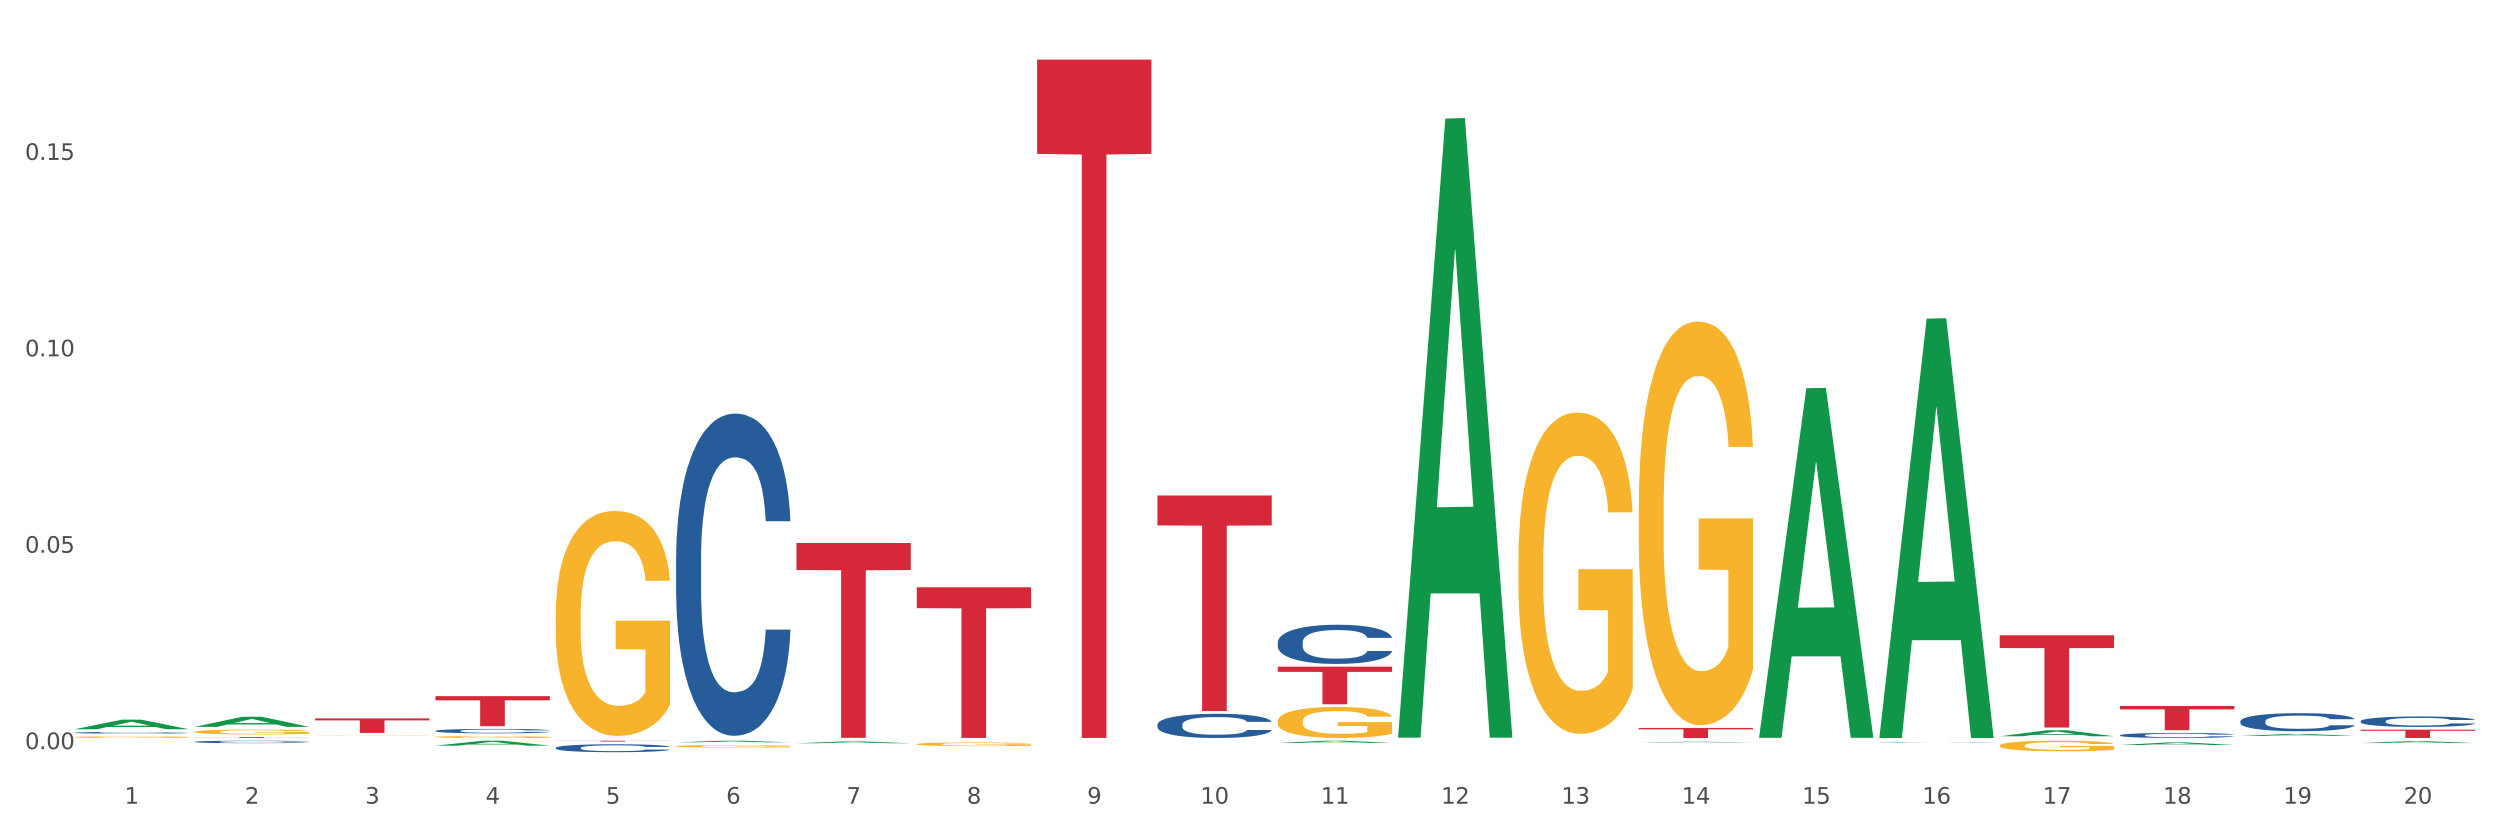 <?xml version="1.0" encoding="utf-8" standalone="no"?>
<!DOCTYPE svg PUBLIC "-//W3C//DTD SVG 1.1//EN"
  "http://www.w3.org/Graphics/SVG/1.1/DTD/svg11.dtd">
<svg xmlns:xlink="http://www.w3.org/1999/xlink" width="1080pt" height="360pt" viewBox="0 0 1080 360" xmlns="http://www.w3.org/2000/svg" version="1.1">
 <rect x="0" y="0" width="1080" height="360" fill="#333333" stroke="none"/>
 <defs>
  <style type="text/css">*{stroke-linejoin: round; stroke-linecap: butt}</style>
 </defs>
 <g id="figure_1">
  <g id="patch_1">
   <path d="M 0 360 
L 1080 360 
L 1080 0 
L 0 0 
z
" style="fill: #ffffff; stroke: #ffffff; stroke-linejoin: miter"/>
  </g>
  <g id="axes_1">
   <g id="matplotlib.axis_1">
    <g id="xtick_1">
     <g id="text_1">
      <!-- 1 -->
      <g style="fill: #4d4d4d" transform="translate(53.812 347.204) scale(0.096 -0.096)">
       <defs>
        <path id="DejaVuSans-31" d="M 794 531 
L 1825 531 
L 1825 4091 
L 703 3866 
L 703 4441 
L 1819 4666 
L 2450 4666 
L 2450 531 
L 3481 531 
L 3481 0 
L 794 0 
L 794 531 
z
" transform="scale(0.016)"/>
       </defs>
       <use xlink:href="#DejaVuSans-31"/>
      </g>
     </g>
    </g>
    <g id="xtick_2">
     <g id="text_2">
      <!-- 2 -->
      <g style="fill: #4d4d4d" transform="translate(105.793 347.204) scale(0.096 -0.096)">
       <defs>
        <path id="DejaVuSans-32" d="M 1228 531 
L 3431 531 
L 3431 0 
L 469 0 
L 469 531 
Q 828 903 1448 1529 
Q 2069 2156 2228 2338 
Q 2531 2678 2651 2914 
Q 2772 3150 2772 3378 
Q 2772 3750 2511 3984 
Q 2250 4219 1831 4219 
Q 1534 4219 1204 4116 
Q 875 4013 500 3803 
L 500 4441 
Q 881 4594 1212 4672 
Q 1544 4750 1819 4750 
Q 2544 4750 2975 4387 
Q 3406 4025 3406 3419 
Q 3406 3131 3298 2873 
Q 3191 2616 2906 2266 
Q 2828 2175 2409 1742 
Q 1991 1309 1228 531 
z
" transform="scale(0.016)"/>
       </defs>
       <use xlink:href="#DejaVuSans-32"/>
      </g>
     </g>
    </g>
    <g id="xtick_3">
     <g id="text_3">
      <!-- 3 -->
      <g style="fill: #4d4d4d" transform="translate(157.774 347.204) scale(0.096 -0.096)">
       <defs>
        <path id="DejaVuSans-33" d="M 2597 2516 
Q 3050 2419 3304 2112 
Q 3559 1806 3559 1356 
Q 3559 666 3084 287 
Q 2609 -91 1734 -91 
Q 1441 -91 1130 -33 
Q 819 25 488 141 
L 488 750 
Q 750 597 1062 519 
Q 1375 441 1716 441 
Q 2309 441 2620 675 
Q 2931 909 2931 1356 
Q 2931 1769 2642 2001 
Q 2353 2234 1838 2234 
L 1294 2234 
L 1294 2753 
L 1863 2753 
Q 2328 2753 2575 2939 
Q 2822 3125 2822 3475 
Q 2822 3834 2567 4026 
Q 2313 4219 1838 4219 
Q 1578 4219 1281 4162 
Q 984 4106 628 3988 
L 628 4550 
Q 988 4650 1302 4700 
Q 1616 4750 1894 4750 
Q 2613 4750 3031 4423 
Q 3450 4097 3450 3541 
Q 3450 3153 3228 2886 
Q 3006 2619 2597 2516 
z
" transform="scale(0.016)"/>
       </defs>
       <use xlink:href="#DejaVuSans-33"/>
      </g>
     </g>
    </g>
    <g id="xtick_4">
     <g id="text_4">
      <!-- 4 -->
      <g style="fill: #4d4d4d" transform="translate(209.756 347.204) scale(0.096 -0.096)">
       <defs>
        <path id="DejaVuSans-34" d="M 2419 4116 
L 825 1625 
L 2419 1625 
L 2419 4116 
z
M 2253 4666 
L 3047 4666 
L 3047 1625 
L 3713 1625 
L 3713 1100 
L 3047 1100 
L 3047 0 
L 2419 0 
L 2419 1100 
L 313 1100 
L 313 1709 
L 2253 4666 
z
" transform="scale(0.016)"/>
       </defs>
       <use xlink:href="#DejaVuSans-34"/>
      </g>
     </g>
    </g>
    <g id="xtick_5">
     <g id="text_5">
      <!-- 5 -->
      <g style="fill: #4d4d4d" transform="translate(261.737 347.204) scale(0.096 -0.096)">
       <defs>
        <path id="DejaVuSans-35" d="M 691 4666 
L 3169 4666 
L 3169 4134 
L 1269 4134 
L 1269 2991 
Q 1406 3038 1543 3061 
Q 1681 3084 1819 3084 
Q 2600 3084 3056 2656 
Q 3513 2228 3513 1497 
Q 3513 744 3044 326 
Q 2575 -91 1722 -91 
Q 1428 -91 1123 -41 
Q 819 9 494 109 
L 494 744 
Q 775 591 1075 516 
Q 1375 441 1709 441 
Q 2250 441 2565 725 
Q 2881 1009 2881 1497 
Q 2881 1984 2565 2268 
Q 2250 2553 1709 2553 
Q 1456 2553 1204 2497 
Q 953 2441 691 2322 
L 691 4666 
z
" transform="scale(0.016)"/>
       </defs>
       <use xlink:href="#DejaVuSans-35"/>
      </g>
     </g>
    </g>
    <g id="xtick_6">
     <g id="text_6">
      <!-- 6 -->
      <g style="fill: #4d4d4d" transform="translate(313.718 347.204) scale(0.096 -0.096)">
       <defs>
        <path id="DejaVuSans-36" d="M 2113 2584 
Q 1688 2584 1439 2293 
Q 1191 2003 1191 1497 
Q 1191 994 1439 701 
Q 1688 409 2113 409 
Q 2538 409 2786 701 
Q 3034 994 3034 1497 
Q 3034 2003 2786 2293 
Q 2538 2584 2113 2584 
z
M 3366 4563 
L 3366 3988 
Q 3128 4100 2886 4159 
Q 2644 4219 2406 4219 
Q 1781 4219 1451 3797 
Q 1122 3375 1075 2522 
Q 1259 2794 1537 2939 
Q 1816 3084 2150 3084 
Q 2853 3084 3261 2657 
Q 3669 2231 3669 1497 
Q 3669 778 3244 343 
Q 2819 -91 2113 -91 
Q 1303 -91 875 529 
Q 447 1150 447 2328 
Q 447 3434 972 4092 
Q 1497 4750 2381 4750 
Q 2619 4750 2861 4703 
Q 3103 4656 3366 4563 
z
" transform="scale(0.016)"/>
       </defs>
       <use xlink:href="#DejaVuSans-36"/>
      </g>
     </g>
    </g>
    <g id="xtick_7">
     <g id="text_7">
      <!-- 7 -->
      <g style="fill: #4d4d4d" transform="translate(365.699 347.204) scale(0.096 -0.096)">
       <defs>
        <path id="DejaVuSans-37" d="M 525 4666 
L 3525 4666 
L 3525 4397 
L 1831 0 
L 1172 0 
L 2766 4134 
L 525 4134 
L 525 4666 
z
" transform="scale(0.016)"/>
       </defs>
       <use xlink:href="#DejaVuSans-37"/>
      </g>
     </g>
    </g>
    <g id="xtick_8">
     <g id="text_8">
      <!-- 8 -->
      <g style="fill: #4d4d4d" transform="translate(417.68 347.204) scale(0.096 -0.096)">
       <defs>
        <path id="DejaVuSans-38" d="M 2034 2216 
Q 1584 2216 1326 1975 
Q 1069 1734 1069 1313 
Q 1069 891 1326 650 
Q 1584 409 2034 409 
Q 2484 409 2743 651 
Q 3003 894 3003 1313 
Q 3003 1734 2745 1975 
Q 2488 2216 2034 2216 
z
M 1403 2484 
Q 997 2584 770 2862 
Q 544 3141 544 3541 
Q 544 4100 942 4425 
Q 1341 4750 2034 4750 
Q 2731 4750 3128 4425 
Q 3525 4100 3525 3541 
Q 3525 3141 3298 2862 
Q 3072 2584 2669 2484 
Q 3125 2378 3379 2068 
Q 3634 1759 3634 1313 
Q 3634 634 3220 271 
Q 2806 -91 2034 -91 
Q 1263 -91 848 271 
Q 434 634 434 1313 
Q 434 1759 690 2068 
Q 947 2378 1403 2484 
z
M 1172 3481 
Q 1172 3119 1398 2916 
Q 1625 2713 2034 2713 
Q 2441 2713 2670 2916 
Q 2900 3119 2900 3481 
Q 2900 3844 2670 4047 
Q 2441 4250 2034 4250 
Q 1625 4250 1398 4047 
Q 1172 3844 1172 3481 
z
" transform="scale(0.016)"/>
       </defs>
       <use xlink:href="#DejaVuSans-38"/>
      </g>
     </g>
    </g>
    <g id="xtick_9">
     <g id="text_9">
      <!-- 9 -->
      <g style="fill: #4d4d4d" transform="translate(469.662 347.204) scale(0.096 -0.096)">
       <defs>
        <path id="DejaVuSans-39" d="M 703 97 
L 703 672 
Q 941 559 1184 500 
Q 1428 441 1663 441 
Q 2288 441 2617 861 
Q 2947 1281 2994 2138 
Q 2813 1869 2534 1725 
Q 2256 1581 1919 1581 
Q 1219 1581 811 2004 
Q 403 2428 403 3163 
Q 403 3881 828 4315 
Q 1253 4750 1959 4750 
Q 2769 4750 3195 4129 
Q 3622 3509 3622 2328 
Q 3622 1225 3098 567 
Q 2575 -91 1691 -91 
Q 1453 -91 1209 -44 
Q 966 3 703 97 
z
M 1959 2075 
Q 2384 2075 2632 2365 
Q 2881 2656 2881 3163 
Q 2881 3666 2632 3958 
Q 2384 4250 1959 4250 
Q 1534 4250 1286 3958 
Q 1038 3666 1038 3163 
Q 1038 2656 1286 2365 
Q 1534 2075 1959 2075 
z
" transform="scale(0.016)"/>
       </defs>
       <use xlink:href="#DejaVuSans-39"/>
      </g>
     </g>
    </g>
    <g id="xtick_10">
     <g id="text_10">
      <!-- 10 -->
      <g style="fill: #4d4d4d" transform="translate(518.589 347.204) scale(0.096 -0.096)">
       <defs>
        <path id="DejaVuSans-30" d="M 2034 4250 
Q 1547 4250 1301 3770 
Q 1056 3291 1056 2328 
Q 1056 1369 1301 889 
Q 1547 409 2034 409 
Q 2525 409 2770 889 
Q 3016 1369 3016 2328 
Q 3016 3291 2770 3770 
Q 2525 4250 2034 4250 
z
M 2034 4750 
Q 2819 4750 3233 4129 
Q 3647 3509 3647 2328 
Q 3647 1150 3233 529 
Q 2819 -91 2034 -91 
Q 1250 -91 836 529 
Q 422 1150 422 2328 
Q 422 3509 836 4129 
Q 1250 4750 2034 4750 
z
" transform="scale(0.016)"/>
       </defs>
       <use xlink:href="#DejaVuSans-31"/>
       <use xlink:href="#DejaVuSans-30" transform="translate(63.623 0)"/>
      </g>
     </g>
    </g>
    <g id="xtick_11">
     <g id="text_11">
      <!-- 11 -->
      <g style="fill: #4d4d4d" transform="translate(570.57 347.204) scale(0.096 -0.096)">
       <use xlink:href="#DejaVuSans-31"/>
       <use xlink:href="#DejaVuSans-31" transform="translate(63.623 0)"/>
      </g>
     </g>
    </g>
    <g id="xtick_12">
     <g id="text_12">
      <!-- 12 -->
      <g style="fill: #4d4d4d" transform="translate(622.551 347.204) scale(0.096 -0.096)">
       <use xlink:href="#DejaVuSans-31"/>
       <use xlink:href="#DejaVuSans-32" transform="translate(63.623 0)"/>
      </g>
     </g>
    </g>
    <g id="xtick_13">
     <g id="text_13">
      <!-- 13 -->
      <g style="fill: #4d4d4d" transform="translate(674.533 347.204) scale(0.096 -0.096)">
       <use xlink:href="#DejaVuSans-31"/>
       <use xlink:href="#DejaVuSans-33" transform="translate(63.623 0)"/>
      </g>
     </g>
    </g>
    <g id="xtick_14">
     <g id="text_14">
      <!-- 14 -->
      <g style="fill: #4d4d4d" transform="translate(726.514 347.204) scale(0.096 -0.096)">
       <use xlink:href="#DejaVuSans-31"/>
       <use xlink:href="#DejaVuSans-34" transform="translate(63.623 0)"/>
      </g>
     </g>
    </g>
    <g id="xtick_15">
     <g id="text_15">
      <!-- 15 -->
      <g style="fill: #4d4d4d" transform="translate(778.495 347.204) scale(0.096 -0.096)">
       <use xlink:href="#DejaVuSans-31"/>
       <use xlink:href="#DejaVuSans-35" transform="translate(63.623 0)"/>
      </g>
     </g>
    </g>
    <g id="xtick_16">
     <g id="text_16">
      <!-- 16 -->
      <g style="fill: #4d4d4d" transform="translate(830.476 347.204) scale(0.096 -0.096)">
       <use xlink:href="#DejaVuSans-31"/>
       <use xlink:href="#DejaVuSans-36" transform="translate(63.623 0)"/>
      </g>
     </g>
    </g>
    <g id="xtick_17">
     <g id="text_17">
      <!-- 17 -->
      <g style="fill: #4d4d4d" transform="translate(882.457 347.204) scale(0.096 -0.096)">
       <use xlink:href="#DejaVuSans-31"/>
       <use xlink:href="#DejaVuSans-37" transform="translate(63.623 0)"/>
      </g>
     </g>
    </g>
    <g id="xtick_18">
     <g id="text_18">
      <!-- 18 -->
      <g style="fill: #4d4d4d" transform="translate(934.439 347.204) scale(0.096 -0.096)">
       <use xlink:href="#DejaVuSans-31"/>
       <use xlink:href="#DejaVuSans-38" transform="translate(63.623 0)"/>
      </g>
     </g>
    </g>
    <g id="xtick_19">
     <g id="text_19">
      <!-- 19 -->
      <g style="fill: #4d4d4d" transform="translate(986.42 347.204) scale(0.096 -0.096)">
       <use xlink:href="#DejaVuSans-31"/>
       <use xlink:href="#DejaVuSans-39" transform="translate(63.623 0)"/>
      </g>
     </g>
    </g>
    <g id="xtick_20">
     <g id="text_20">
      <!-- 20 -->
      <g style="fill: #4d4d4d" transform="translate(1038.401 347.204) scale(0.096 -0.096)">
       <use xlink:href="#DejaVuSans-32"/>
       <use xlink:href="#DejaVuSans-30" transform="translate(63.623 0)"/>
      </g>
     </g>
    </g>
    <g id="xtick_21"/>
    <g id="xtick_22"/>
    <g id="xtick_23"/>
    <g id="xtick_24"/>
    <g id="xtick_25"/>
    <g id="xtick_26"/>
    <g id="xtick_27"/>
    <g id="xtick_28"/>
    <g id="xtick_29"/>
    <g id="xtick_30"/>
    <g id="xtick_31"/>
    <g id="xtick_32"/>
    <g id="xtick_33"/>
    <g id="xtick_34"/>
    <g id="xtick_35"/>
    <g id="xtick_36"/>
    <g id="xtick_37"/>
    <g id="xtick_38"/>
    <g id="xtick_39"/>
   </g>
   <g id="matplotlib.axis_2">
    <g id="ytick_1">
     <g id="text_21">
      <!-- 0.00 -->
      <g style="fill: #4d4d4d" transform="translate(10.8 323.63) scale(0.096 -0.096)">
       <defs>
        <path id="DejaVuSans-2e" d="M 684 794 
L 1344 794 
L 1344 0 
L 684 0 
L 684 794 
z
" transform="scale(0.016)"/>
       </defs>
       <use xlink:href="#DejaVuSans-30"/>
       <use xlink:href="#DejaVuSans-2e" transform="translate(63.623 0)"/>
       <use xlink:href="#DejaVuSans-30" transform="translate(95.41 0)"/>
       <use xlink:href="#DejaVuSans-30" transform="translate(159.033 0)"/>
      </g>
     </g>
    </g>
    <g id="ytick_2">
     <g id="text_22">
      <!-- 0.05 -->
      <g style="fill: #4d4d4d" transform="translate(10.8 238.78) scale(0.096 -0.096)">
       <use xlink:href="#DejaVuSans-30"/>
       <use xlink:href="#DejaVuSans-2e" transform="translate(63.623 0)"/>
       <use xlink:href="#DejaVuSans-30" transform="translate(95.41 0)"/>
       <use xlink:href="#DejaVuSans-35" transform="translate(159.033 0)"/>
      </g>
     </g>
    </g>
    <g id="ytick_3">
     <g id="text_23">
      <!-- 0.10 -->
      <g style="fill: #4d4d4d" transform="translate(10.8 153.931) scale(0.096 -0.096)">
       <use xlink:href="#DejaVuSans-30"/>
       <use xlink:href="#DejaVuSans-2e" transform="translate(63.623 0)"/>
       <use xlink:href="#DejaVuSans-31" transform="translate(95.41 0)"/>
       <use xlink:href="#DejaVuSans-30" transform="translate(159.033 0)"/>
      </g>
     </g>
    </g>
    <g id="ytick_4">
     <g id="text_24">
      <!-- 0.15 -->
      <g style="fill: #4d4d4d" transform="translate(10.8 69.081) scale(0.096 -0.096)">
       <use xlink:href="#DejaVuSans-30"/>
       <use xlink:href="#DejaVuSans-2e" transform="translate(63.623 0)"/>
       <use xlink:href="#DejaVuSans-31" transform="translate(95.41 0)"/>
       <use xlink:href="#DejaVuSans-35" transform="translate(159.033 0)"/>
      </g>
     </g>
    </g>
    <g id="ytick_5"/>
    <g id="ytick_6"/>
    <g id="ytick_7"/>
    <g id="ytick_8"/>
   </g>
   <g id="PolyCollection_1">
    <path d="M 32.175 315.026 
L 32.226 315.022 
L 52.59 310.903 
L 61.041 310.899 
L 81.557 315.034 
L 71.783 315.034 
L 67.353 314.071 
L 46.328 314.071 
L 46.175 314.086 
L 41.899 315.034 
L 32.175 315.034 
L 32.175 315.026 
L 48.975 313.496 
L 64.706 313.492 
L 56.917 311.78 
L 56.815 311.773 
L 56.713 311.784 
L 48.924 313.492 
L 48.975 313.496 
L 32.175 315.026 
z
" clip-path="url(#pdf0961fd3e)" style="fill: #109648"/>
    <path d="M 84.156 313.987 
L 84.207 313.983 
L 104.571 309.645 
L 113.022 309.641 
L 133.538 313.995 
L 123.764 313.995 
L 119.335 312.981 
L 98.309 312.981 
L 98.156 312.998 
L 93.88 313.995 
L 84.156 313.995 
L 84.156 313.987 
L 100.956 312.376 
L 116.687 312.372 
L 108.898 310.569 
L 108.796 310.561 
L 108.695 310.573 
L 100.905 312.372 
L 100.956 312.376 
L 84.156 313.987 
z
" clip-path="url(#pdf0961fd3e)" style="fill: #109648"/>
    <path d="M 136.137 310.345 
L 185.52 310.345 
L 185.52 311.22 
L 166.094 311.225 
L 166.094 316.635 
L 155.446 316.635 
L 155.446 311.225 
L 136.137 311.22 
L 136.137 310.351 
L 136.137 310.345 
z
" clip-path="url(#pdf0961fd3e)" style="fill: #d62839"/>
    <path d="M 84.156 318.44 
L 133.538 318.44 
L 133.538 318.491 
L 114.113 318.491 
L 114.113 318.805 
L 103.464 318.805 
L 103.464 318.491 
L 84.156 318.491 
L 84.156 318.44 
L 84.156 318.44 
z
" clip-path="url(#pdf0961fd3e)" style="fill: #d62839"/>
    <path d="M 396.043 253.693 
L 445.426 253.693 
L 445.426 262.739 
L 426 262.8 
L 426 318.788 
L 415.352 318.788 
L 415.352 262.8 
L 396.043 262.739 
L 396.043 253.754 
L 396.043 253.693 
z
" clip-path="url(#pdf0961fd3e)" style="fill: #d62839"/>
    <path d="M 1019.818 315.209 
L 1069.2 315.209 
L 1069.2 315.709 
L 1049.775 315.712 
L 1049.775 318.805 
L 1039.126 318.805 
L 1039.126 315.712 
L 1019.818 315.709 
L 1019.818 315.212 
L 1019.818 315.209 
z
" clip-path="url(#pdf0961fd3e)" style="fill: #d62839"/>
    <path d="M 863.874 274.431 
L 913.256 274.431 
L 913.256 279.97 
L 893.831 280.007 
L 893.831 314.289 
L 883.182 314.289 
L 883.182 280.007 
L 863.874 279.97 
L 863.874 274.468 
L 863.874 274.431 
z
" clip-path="url(#pdf0961fd3e)" style="fill: #d62839"/>
    <path d="M 915.855 304.996 
L 965.238 304.996 
L 965.238 306.449 
L 945.812 306.459 
L 945.812 315.454 
L 935.164 315.454 
L 935.164 306.459 
L 915.855 306.449 
L 915.855 305.005 
L 915.855 304.996 
z
" clip-path="url(#pdf0961fd3e)" style="fill: #d62839"/>
    <path d="M 707.931 314.461 
L 757.313 314.461 
L 757.313 315.065 
L 737.888 315.069 
L 737.888 318.805 
L 727.239 318.805 
L 727.239 315.069 
L 707.931 315.065 
L 707.931 314.465 
L 707.931 314.461 
z
" clip-path="url(#pdf0961fd3e)" style="fill: #d62839"/>
    <path d="M 551.987 287.989 
L 601.369 287.989 
L 601.369 290.248 
L 581.944 290.264 
L 581.944 304.248 
L 571.295 304.248 
L 571.295 290.264 
L 551.987 290.248 
L 551.987 288.004 
L 551.987 287.989 
z
" clip-path="url(#pdf0961fd3e)" style="fill: #d62839"/>
    <path d="M 448.025 25.759 
L 497.407 25.759 
L 497.407 66.48 
L 477.982 66.755 
L 477.982 318.781 
L 467.333 318.781 
L 467.333 66.755 
L 448.025 66.48 
L 448.025 26.035 
L 448.025 25.759 
z
" clip-path="url(#pdf0961fd3e)" style="fill: #d62839"/>
    <path d="M 500.006 214.046 
L 549.388 214.046 
L 549.388 226.99 
L 529.963 227.078 
L 529.963 307.193 
L 519.314 307.193 
L 519.314 227.078 
L 500.006 226.99 
L 500.006 214.133 
L 500.006 214.046 
z
" clip-path="url(#pdf0961fd3e)" style="fill: #d62839"/>
    <path d="M 240.1 319.982 
L 289.482 319.982 
L 289.482 320.033 
L 270.057 320.033 
L 270.057 320.346 
L 259.408 320.346 
L 259.408 320.033 
L 240.1 320.033 
L 240.1 319.983 
L 240.1 319.982 
z
" clip-path="url(#pdf0961fd3e)" style="fill: #d62839"/>
    <path d="M 344.062 234.572 
L 393.444 234.572 
L 393.444 246.271 
L 374.019 246.35 
L 374.019 318.759 
L 363.37 318.759 
L 363.37 246.35 
L 344.062 246.271 
L 344.062 234.651 
L 344.062 234.572 
z
" clip-path="url(#pdf0961fd3e)" style="fill: #d62839"/>
    <path d="M 188.119 300.742 
L 237.501 300.742 
L 237.501 302.544 
L 218.076 302.556 
L 218.076 313.708 
L 207.427 313.708 
L 207.427 302.556 
L 188.119 302.544 
L 188.119 300.754 
L 188.119 300.742 
z
" clip-path="url(#pdf0961fd3e)" style="fill: #d62839"/>
    <path d="M 292.081 322.389 
L 292.139 322.388 
L 292.139 322.351 
L 292.256 322.32 
L 292.839 322.244 
L 293.713 322.182 
L 294.355 322.148 
L 294.996 322.121 
L 295.754 322.094 
L 296.687 322.066 
L 298.378 322.024 
L 299.427 322.003 
L 300.71 321.981 
L 303.042 321.949 
L 304.733 321.93 
L 306.482 321.915 
L 309.339 321.897 
L 311.204 321.889 
L 313.186 321.883 
L 315.577 321.879 
L 317.384 321.878 
L 321.349 321.881 
L 324.73 321.89 
L 326.363 321.897 
L 328.462 321.909 
L 329.569 321.917 
L 331.377 321.933 
L 333.243 321.955 
L 334.525 321.973 
L 336.449 322.007 
L 337.907 322.041 
L 339.248 322.084 
L 339.947 322.113 
L 340.472 322.14 
L 340.938 322.172 
L 341.405 322.221 
L 330.91 322.221 
L 330.502 322.186 
L 329.861 322.152 
L 328.928 322.12 
L 328.112 322.1 
L 326.713 322.075 
L 325.43 322.059 
L 324.089 322.046 
L 322.457 322.036 
L 321.174 322.031 
L 319.367 322.027 
L 315.81 322.028 
L 313.42 322.036 
L 311.787 322.046 
L 310.738 322.056 
L 309.805 322.066 
L 308.756 322.08 
L 307.531 322.101 
L 306.657 322.12 
L 305.782 322.144 
L 305.082 322.169 
L 304.441 322.197 
L 303.916 322.227 
L 303.508 322.258 
L 303.158 322.297 
L 302.867 322.36 
L 302.867 322.499 
L 302.984 322.53 
L 303.275 322.571 
L 303.625 322.603 
L 304.208 322.64 
L 304.733 322.665 
L 305.724 322.702 
L 306.832 322.732 
L 307.706 322.751 
L 308.581 322.767 
L 310.096 322.789 
L 311.787 322.808 
L 313.245 322.819 
L 315.227 322.829 
L 316.568 322.833 
L 317.734 322.835 
L 320.591 322.835 
L 322.631 322.832 
L 324.905 322.825 
L 326.654 322.816 
L 328.112 322.805 
L 329.744 322.786 
L 330.794 322.769 
L 330.794 322.558 
L 317.967 322.557 
L 317.967 322.417 
L 341.463 322.417 
L 341.463 322.829 
L 340.472 322.85 
L 339.364 322.869 
L 338.198 322.886 
L 336.449 322.908 
L 334.35 322.928 
L 332.485 322.942 
L 330.502 322.954 
L 328.17 322.965 
L 325.138 322.975 
L 323.273 322.979 
L 320.941 322.982 
L 318.2 322.983 
L 315.81 322.981 
L 313.478 322.976 
L 311.029 322.967 
L 308.639 322.954 
L 306.832 322.941 
L 305.024 322.925 
L 303.1 322.903 
L 301.584 322.883 
L 300.418 322.865 
L 299.136 322.842 
L 297.736 322.812 
L 296.687 322.784 
L 295.754 322.756 
L 294.763 322.72 
L 294.063 322.688 
L 293.364 322.649 
L 292.956 322.62 
L 292.489 322.574 
L 292.139 322.511 
L 292.081 322.389 
z
" clip-path="url(#pdf0961fd3e)" style="fill: #f7b32b"/>
    <path d="M 655.949 242.358 
L 656.008 242.232 
L 656.008 237.669 
L 656.124 233.741 
L 656.707 224.236 
L 657.582 216.378 
L 658.223 212.196 
L 658.865 208.774 
L 659.622 205.352 
L 660.555 201.804 
L 662.246 196.608 
L 663.296 193.947 
L 664.578 191.158 
L 666.91 187.103 
L 668.601 184.822 
L 670.35 182.921 
L 673.207 180.64 
L 675.073 179.626 
L 677.055 178.865 
L 679.445 178.358 
L 681.253 178.232 
L 685.217 178.612 
L 688.599 179.752 
L 690.231 180.64 
L 692.33 182.16 
L 693.438 183.174 
L 695.245 185.202 
L 697.111 187.863 
L 698.394 190.145 
L 700.318 194.453 
L 701.775 198.762 
L 703.116 204.085 
L 703.816 207.76 
L 704.34 211.182 
L 704.807 215.111 
L 705.273 221.321 
L 694.779 221.321 
L 694.371 216.885 
L 693.729 212.703 
L 692.797 208.647 
L 691.98 206.113 
L 690.581 202.945 
L 689.298 200.917 
L 687.957 199.396 
L 686.325 198.129 
L 685.042 197.495 
L 683.235 196.988 
L 679.679 197.115 
L 677.288 198.129 
L 675.656 199.396 
L 674.606 200.537 
L 673.673 201.804 
L 672.624 203.578 
L 671.4 206.24 
L 670.525 208.647 
L 669.651 211.689 
L 668.951 214.731 
L 668.31 218.279 
L 667.785 222.081 
L 667.377 226.01 
L 667.027 230.826 
L 666.735 238.81 
L 666.735 256.172 
L 666.852 260.101 
L 667.143 265.297 
L 667.493 269.226 
L 668.076 273.915 
L 668.601 277.083 
L 669.592 281.645 
L 670.7 285.447 
L 671.574 287.855 
L 672.449 289.883 
L 673.965 292.671 
L 675.656 294.952 
L 677.113 296.346 
L 679.095 297.614 
L 680.436 298.121 
L 681.602 298.374 
L 684.459 298.374 
L 686.5 297.994 
L 688.774 297.107 
L 690.523 295.966 
L 691.98 294.572 
L 693.613 292.291 
L 694.662 290.136 
L 694.662 263.649 
L 681.836 263.523 
L 681.836 245.907 
L 705.332 245.907 
L 705.332 297.614 
L 704.34 300.275 
L 703.233 302.683 
L 702.067 304.837 
L 700.318 307.499 
L 698.219 310.033 
L 696.353 311.808 
L 694.371 313.328 
L 692.039 314.723 
L 689.007 315.99 
L 687.141 316.497 
L 684.809 316.877 
L 682.069 317.004 
L 679.679 316.75 
L 677.346 316.117 
L 674.898 314.976 
L 672.507 313.328 
L 670.7 311.681 
L 668.893 309.653 
L 666.969 306.992 
L 665.453 304.457 
L 664.287 302.176 
L 663.004 299.261 
L 661.605 295.459 
L 660.555 292.037 
L 659.622 288.489 
L 658.631 283.927 
L 657.932 279.998 
L 657.232 275.055 
L 656.824 271.38 
L 656.358 265.677 
L 656.008 257.693 
L 655.949 242.358 
z
" clip-path="url(#pdf0961fd3e)" style="fill: #f7b32b"/>
    <path d="M 707.931 219.482 
L 707.989 219.323 
L 707.989 213.589 
L 708.106 208.652 
L 708.689 196.708 
L 709.563 186.834 
L 710.204 181.579 
L 710.846 177.279 
L 711.604 172.979 
L 712.537 168.52 
L 714.227 161.99 
L 715.277 158.646 
L 716.559 155.142 
L 718.891 150.046 
L 720.582 147.179 
L 722.331 144.79 
L 725.188 141.924 
L 727.054 140.65 
L 729.036 139.694 
L 731.427 139.057 
L 733.234 138.898 
L 737.198 139.376 
L 740.58 140.809 
L 742.212 141.924 
L 744.311 143.835 
L 745.419 145.109 
L 747.226 147.657 
L 749.092 151.001 
L 750.375 153.868 
L 752.299 159.283 
L 753.756 164.698 
L 755.097 171.386 
L 755.797 176.005 
L 756.322 180.305 
L 756.788 185.242 
L 757.254 193.045 
L 746.76 193.045 
L 746.352 187.471 
L 745.711 182.216 
L 744.778 177.12 
L 743.962 173.934 
L 742.562 169.953 
L 741.28 167.405 
L 739.939 165.494 
L 738.306 163.901 
L 737.024 163.105 
L 735.216 162.468 
L 731.66 162.627 
L 729.269 163.901 
L 727.637 165.494 
L 726.587 166.927 
L 725.655 168.52 
L 724.605 170.749 
L 723.381 174.094 
L 722.506 177.12 
L 721.632 180.942 
L 720.932 184.764 
L 720.291 189.223 
L 719.766 194.001 
L 719.358 198.938 
L 719.008 204.989 
L 718.717 215.023 
L 718.717 236.841 
L 718.833 241.778 
L 719.125 248.307 
L 719.475 253.244 
L 720.058 259.137 
L 720.582 263.118 
L 721.573 268.851 
L 722.681 273.629 
L 723.556 276.655 
L 724.43 279.203 
L 725.946 282.707 
L 727.637 285.573 
L 729.094 287.325 
L 731.077 288.918 
L 732.418 289.555 
L 733.584 289.873 
L 736.441 289.873 
L 738.481 289.396 
L 740.755 288.281 
L 742.504 286.847 
L 743.962 285.096 
L 745.594 282.229 
L 746.643 279.522 
L 746.643 246.237 
L 733.817 246.078 
L 733.817 223.941 
L 757.313 223.941 
L 757.313 288.918 
L 756.322 292.262 
L 755.214 295.288 
L 754.048 297.995 
L 752.299 301.34 
L 750.2 304.525 
L 748.334 306.755 
L 746.352 308.666 
L 744.02 310.417 
L 740.988 312.01 
L 739.122 312.647 
L 736.79 313.125 
L 734.05 313.284 
L 731.66 312.966 
L 729.328 312.169 
L 726.879 310.736 
L 724.489 308.666 
L 722.681 306.595 
L 720.874 304.047 
L 718.95 300.703 
L 717.434 297.518 
L 716.268 294.651 
L 714.985 290.988 
L 713.586 286.21 
L 712.537 281.91 
L 711.604 277.451 
L 710.613 271.718 
L 709.913 266.781 
L 709.213 260.57 
L 708.805 255.952 
L 708.339 248.785 
L 707.989 238.752 
L 707.931 219.482 
z
" clip-path="url(#pdf0961fd3e)" style="fill: #f7b32b"/>
    <path d="M 863.874 322.095 
L 863.933 322.091 
L 863.933 321.94 
L 864.049 321.811 
L 864.632 321.498 
L 865.507 321.239 
L 866.148 321.101 
L 866.789 320.989 
L 867.547 320.876 
L 868.48 320.759 
L 870.171 320.588 
L 871.22 320.5 
L 872.503 320.408 
L 874.835 320.275 
L 876.526 320.199 
L 878.275 320.137 
L 881.132 320.062 
L 882.997 320.028 
L 884.98 320.003 
L 887.37 319.987 
L 889.177 319.982 
L 893.142 319.995 
L 896.524 320.032 
L 898.156 320.062 
L 900.255 320.112 
L 901.363 320.145 
L 903.17 320.212 
L 905.036 320.3 
L 906.318 320.375 
L 908.242 320.517 
L 909.7 320.659 
L 911.041 320.834 
L 911.741 320.955 
L 912.265 321.068 
L 912.732 321.197 
L 913.198 321.402 
L 902.704 321.402 
L 902.296 321.256 
L 901.654 321.118 
L 900.721 320.984 
L 899.905 320.901 
L 898.506 320.796 
L 897.223 320.73 
L 895.882 320.68 
L 894.25 320.638 
L 892.967 320.617 
L 891.16 320.6 
L 887.603 320.604 
L 885.213 320.638 
L 883.58 320.68 
L 882.531 320.717 
L 881.598 320.759 
L 880.549 320.817 
L 879.324 320.905 
L 878.45 320.984 
L 877.575 321.085 
L 876.876 321.185 
L 876.234 321.302 
L 875.71 321.427 
L 875.302 321.556 
L 874.952 321.715 
L 874.66 321.978 
L 874.66 322.55 
L 874.777 322.679 
L 875.068 322.851 
L 875.418 322.98 
L 876.001 323.134 
L 876.526 323.239 
L 877.517 323.389 
L 878.625 323.514 
L 879.499 323.594 
L 880.374 323.66 
L 881.89 323.752 
L 883.58 323.827 
L 885.038 323.873 
L 887.02 323.915 
L 888.361 323.932 
L 889.527 323.94 
L 892.384 323.94 
L 894.425 323.928 
L 896.699 323.898 
L 898.448 323.861 
L 899.905 323.815 
L 901.538 323.74 
L 902.587 323.669 
L 902.587 322.796 
L 889.761 322.792 
L 889.761 322.212 
L 913.256 322.212 
L 913.256 323.915 
L 912.265 324.003 
L 911.158 324.082 
L 909.991 324.153 
L 908.242 324.241 
L 906.143 324.324 
L 904.278 324.383 
L 902.296 324.433 
L 899.963 324.479 
L 896.932 324.52 
L 895.066 324.537 
L 892.734 324.55 
L 889.994 324.554 
L 887.603 324.546 
L 885.271 324.525 
L 882.823 324.487 
L 880.432 324.433 
L 878.625 324.379 
L 876.817 324.312 
L 874.893 324.224 
L 873.378 324.141 
L 872.211 324.065 
L 870.929 323.969 
L 869.53 323.844 
L 868.48 323.731 
L 867.547 323.615 
L 866.556 323.464 
L 865.857 323.335 
L 865.157 323.172 
L 864.749 323.051 
L 864.282 322.863 
L 863.933 322.6 
L 863.874 322.095 
z
" clip-path="url(#pdf0961fd3e)" style="fill: #f7b32b"/>
    <path d="M 240.1 265.646 
L 240.158 265.558 
L 240.158 262.363 
L 240.275 259.613 
L 240.858 252.958 
L 241.732 247.457 
L 242.374 244.529 
L 243.015 242.133 
L 243.773 239.738 
L 244.706 237.253 
L 246.396 233.615 
L 247.446 231.752 
L 248.729 229.8 
L 251.061 226.961 
L 252.751 225.364 
L 254.501 224.033 
L 257.357 222.435 
L 259.223 221.726 
L 261.205 221.193 
L 263.596 220.838 
L 265.403 220.75 
L 269.368 221.016 
L 272.749 221.814 
L 274.382 222.435 
L 276.481 223.5 
L 277.588 224.21 
L 279.396 225.63 
L 281.261 227.493 
L 282.544 229.09 
L 284.468 232.107 
L 285.926 235.124 
L 287.266 238.85 
L 287.966 241.423 
L 288.491 243.819 
L 288.957 246.57 
L 289.424 250.917 
L 278.929 250.917 
L 278.521 247.812 
L 277.88 244.884 
L 276.947 242.045 
L 276.131 240.27 
L 274.731 238.052 
L 273.449 236.632 
L 272.108 235.567 
L 270.475 234.68 
L 269.193 234.236 
L 267.385 233.881 
L 263.829 233.97 
L 261.438 234.68 
L 259.806 235.567 
L 258.757 236.366 
L 257.824 237.253 
L 256.774 238.495 
L 255.55 240.359 
L 254.675 242.045 
L 253.801 244.174 
L 253.101 246.303 
L 252.46 248.788 
L 251.935 251.45 
L 251.527 254.2 
L 251.177 257.572 
L 250.886 263.162 
L 250.886 275.318 
L 251.002 278.068 
L 251.294 281.706 
L 251.644 284.457 
L 252.227 287.74 
L 252.751 289.958 
L 253.743 293.152 
L 254.85 295.814 
L 255.725 297.5 
L 256.599 298.92 
L 258.115 300.872 
L 259.806 302.469 
L 261.264 303.445 
L 263.246 304.332 
L 264.587 304.687 
L 265.753 304.864 
L 268.61 304.864 
L 270.65 304.598 
L 272.924 303.977 
L 274.673 303.179 
L 276.131 302.203 
L 277.763 300.605 
L 278.813 299.097 
L 278.813 280.553 
L 265.986 280.464 
L 265.986 268.131 
L 289.482 268.131 
L 289.482 304.332 
L 288.491 306.195 
L 287.383 307.881 
L 286.217 309.39 
L 284.468 311.253 
L 282.369 313.027 
L 280.503 314.27 
L 278.521 315.334 
L 276.189 316.31 
L 273.157 317.198 
L 271.292 317.553 
L 268.96 317.819 
L 266.219 317.908 
L 263.829 317.73 
L 261.497 317.286 
L 259.048 316.488 
L 256.658 315.334 
L 254.85 314.181 
L 253.043 312.761 
L 251.119 310.898 
L 249.603 309.123 
L 248.437 307.526 
L 247.154 305.486 
L 245.755 302.824 
L 244.706 300.428 
L 243.773 297.944 
L 242.782 294.749 
L 242.082 291.999 
L 241.382 288.538 
L 240.974 285.965 
L 240.508 281.972 
L 240.158 276.383 
L 240.1 265.646 
z
" clip-path="url(#pdf0961fd3e)" style="fill: #f7b32b"/>
    <path d="M 32.175 318.427 
L 32.233 318.426 
L 32.233 318.403 
L 32.35 318.383 
L 32.933 318.335 
L 33.807 318.295 
L 34.449 318.274 
L 35.09 318.256 
L 35.848 318.239 
L 36.781 318.221 
L 38.472 318.194 
L 39.521 318.181 
L 40.804 318.167 
L 43.136 318.146 
L 44.827 318.135 
L 46.576 318.125 
L 49.433 318.113 
L 51.298 318.108 
L 53.28 318.104 
L 55.671 318.102 
L 57.478 318.101 
L 61.443 318.103 
L 64.824 318.109 
L 66.457 318.113 
L 68.556 318.121 
L 69.663 318.126 
L 71.471 318.137 
L 73.337 318.15 
L 74.619 318.162 
L 76.543 318.184 
L 78.001 318.205 
L 79.342 318.232 
L 80.041 318.251 
L 80.566 318.268 
L 81.032 318.288 
L 81.499 318.32 
L 71.004 318.32 
L 70.596 318.297 
L 69.955 318.276 
L 69.022 318.256 
L 68.206 318.243 
L 66.807 318.227 
L 65.524 318.216 
L 64.183 318.209 
L 62.551 318.202 
L 61.268 318.199 
L 59.461 318.196 
L 55.904 318.197 
L 53.514 318.202 
L 51.881 318.209 
L 50.832 318.214 
L 49.899 318.221 
L 48.849 318.23 
L 47.625 318.243 
L 46.751 318.256 
L 45.876 318.271 
L 45.176 318.286 
L 44.535 318.304 
L 44.01 318.324 
L 43.602 318.344 
L 43.252 318.368 
L 42.961 318.409 
L 42.961 318.497 
L 43.078 318.517 
L 43.369 318.543 
L 43.719 318.563 
L 44.302 318.587 
L 44.827 318.603 
L 45.818 318.626 
L 46.926 318.645 
L 47.8 318.658 
L 48.675 318.668 
L 50.19 318.682 
L 51.881 318.694 
L 53.339 318.701 
L 55.321 318.707 
L 56.662 318.71 
L 57.828 318.711 
L 60.685 318.711 
L 62.725 318.709 
L 64.999 318.705 
L 66.748 318.699 
L 68.206 318.692 
L 69.838 318.68 
L 70.888 318.669 
L 70.888 318.535 
L 58.061 318.534 
L 58.061 318.445 
L 81.557 318.445 
L 81.557 318.707 
L 80.566 318.721 
L 79.458 318.733 
L 78.292 318.744 
L 76.543 318.757 
L 74.444 318.77 
L 72.579 318.779 
L 70.596 318.787 
L 68.264 318.794 
L 65.232 318.8 
L 63.367 318.803 
L 61.035 318.805 
L 58.294 318.805 
L 55.904 318.804 
L 53.572 318.801 
L 51.123 318.795 
L 48.733 318.787 
L 46.926 318.778 
L 45.118 318.768 
L 43.194 318.755 
L 41.678 318.742 
L 40.512 318.73 
L 39.23 318.715 
L 37.83 318.696 
L 36.781 318.679 
L 35.848 318.661 
L 34.857 318.638 
L 34.157 318.618 
L 33.458 318.593 
L 33.05 318.574 
L 32.583 318.545 
L 32.233 318.504 
L 32.175 318.427 
z
" clip-path="url(#pdf0961fd3e)" style="fill: #f7b32b"/>
    <path d="M 84.156 316.139 
L 84.215 316.137 
L 84.215 316.068 
L 84.331 316.009 
L 84.914 315.865 
L 85.789 315.747 
L 86.43 315.684 
L 87.071 315.632 
L 87.829 315.581 
L 88.762 315.527 
L 90.453 315.449 
L 91.502 315.409 
L 92.785 315.367 
L 95.117 315.306 
L 96.808 315.272 
L 98.557 315.243 
L 101.414 315.209 
L 103.279 315.193 
L 105.262 315.182 
L 107.652 315.174 
L 109.459 315.172 
L 113.424 315.178 
L 116.806 315.195 
L 118.438 315.209 
L 120.537 315.231 
L 121.645 315.247 
L 123.452 315.277 
L 125.318 315.317 
L 126.6 315.352 
L 128.524 315.417 
L 129.982 315.482 
L 131.323 315.562 
L 132.022 315.617 
L 132.547 315.669 
L 133.014 315.728 
L 133.48 315.822 
L 122.986 315.822 
L 122.577 315.755 
L 121.936 315.692 
L 121.003 315.631 
L 120.187 315.592 
L 118.788 315.545 
L 117.505 315.514 
L 116.164 315.491 
L 114.532 315.472 
L 113.249 315.463 
L 111.442 315.455 
L 107.885 315.457 
L 105.495 315.472 
L 103.862 315.491 
L 102.813 315.508 
L 101.88 315.527 
L 100.831 315.554 
L 99.606 315.594 
L 98.732 315.631 
L 97.857 315.676 
L 97.158 315.722 
L 96.516 315.776 
L 95.992 315.833 
L 95.583 315.892 
L 95.234 315.965 
L 94.942 316.085 
L 94.942 316.347 
L 95.059 316.406 
L 95.35 316.484 
L 95.7 316.543 
L 96.283 316.614 
L 96.808 316.662 
L 97.799 316.73 
L 98.907 316.788 
L 99.781 316.824 
L 100.656 316.855 
L 102.172 316.897 
L 103.862 316.931 
L 105.32 316.952 
L 107.302 316.971 
L 108.643 316.979 
L 109.809 316.983 
L 112.666 316.983 
L 114.707 316.977 
L 116.98 316.963 
L 118.73 316.946 
L 120.187 316.925 
L 121.82 316.891 
L 122.869 316.858 
L 122.869 316.459 
L 110.042 316.457 
L 110.042 316.192 
L 133.538 316.192 
L 133.538 316.971 
L 132.547 317.011 
L 131.439 317.047 
L 130.273 317.08 
L 128.524 317.12 
L 126.425 317.158 
L 124.56 317.185 
L 122.577 317.208 
L 120.245 317.229 
L 117.214 317.248 
L 115.348 317.256 
L 113.016 317.261 
L 110.276 317.263 
L 107.885 317.259 
L 105.553 317.25 
L 103.104 317.233 
L 100.714 317.208 
L 98.907 317.183 
L 97.099 317.152 
L 95.175 317.112 
L 93.659 317.074 
L 92.493 317.04 
L 91.211 316.996 
L 89.812 316.939 
L 88.762 316.887 
L 87.829 316.834 
L 86.838 316.765 
L 86.138 316.706 
L 85.439 316.631 
L 85.031 316.576 
L 84.564 316.49 
L 84.215 316.37 
L 84.156 316.139 
z
" clip-path="url(#pdf0961fd3e)" style="fill: #f7b32b"/>
    <path d="M 188.119 318.358 
L 188.177 318.357 
L 188.177 318.329 
L 188.294 318.306 
L 188.877 318.249 
L 189.751 318.202 
L 190.392 318.176 
L 191.034 318.156 
L 191.792 318.135 
L 192.725 318.114 
L 194.415 318.083 
L 195.465 318.067 
L 196.747 318.05 
L 199.079 318.026 
L 200.77 318.012 
L 202.519 318.001 
L 205.376 317.987 
L 207.242 317.981 
L 209.224 317.976 
L 211.614 317.973 
L 213.422 317.973 
L 217.386 317.975 
L 220.768 317.982 
L 222.4 317.987 
L 224.499 317.996 
L 225.607 318.002 
L 227.414 318.014 
L 229.28 318.03 
L 230.563 318.044 
L 232.487 318.07 
L 233.944 318.096 
L 235.285 318.128 
L 235.985 318.15 
L 236.51 318.17 
L 236.976 318.194 
L 237.442 318.231 
L 226.948 318.231 
L 226.54 318.205 
L 225.899 318.18 
L 224.966 318.155 
L 224.149 318.14 
L 222.75 318.121 
L 221.468 318.109 
L 220.127 318.1 
L 218.494 318.092 
L 217.212 318.088 
L 215.404 318.085 
L 211.848 318.086 
L 209.457 318.092 
L 207.825 318.1 
L 206.775 318.107 
L 205.843 318.114 
L 204.793 318.125 
L 203.569 318.141 
L 202.694 318.155 
L 201.82 318.173 
L 201.12 318.192 
L 200.479 318.213 
L 199.954 318.236 
L 199.546 318.259 
L 199.196 318.288 
L 198.905 318.336 
L 198.905 318.44 
L 199.021 318.464 
L 199.313 318.495 
L 199.662 318.519 
L 200.246 318.547 
L 200.77 318.566 
L 201.761 318.593 
L 202.869 318.616 
L 203.744 318.631 
L 204.618 318.643 
L 206.134 318.659 
L 207.825 318.673 
L 209.282 318.682 
L 211.265 318.689 
L 212.606 318.692 
L 213.772 318.694 
L 216.628 318.694 
L 218.669 318.691 
L 220.943 318.686 
L 222.692 318.679 
L 224.149 318.671 
L 225.782 318.657 
L 226.831 318.644 
L 226.831 318.485 
L 214.005 318.485 
L 214.005 318.379 
L 237.501 318.379 
L 237.501 318.689 
L 236.51 318.705 
L 235.402 318.72 
L 234.236 318.732 
L 232.487 318.748 
L 230.388 318.764 
L 228.522 318.774 
L 226.54 318.783 
L 224.208 318.792 
L 221.176 318.799 
L 219.31 318.802 
L 216.978 318.805 
L 214.238 318.805 
L 211.848 318.804 
L 209.516 318.8 
L 207.067 318.793 
L 204.676 318.783 
L 202.869 318.774 
L 201.062 318.761 
L 199.138 318.745 
L 197.622 318.73 
L 196.456 318.716 
L 195.173 318.699 
L 193.774 318.676 
L 192.725 318.656 
L 191.792 318.634 
L 190.801 318.607 
L 190.101 318.583 
L 189.401 318.554 
L 188.993 318.532 
L 188.527 318.497 
L 188.177 318.45 
L 188.119 318.358 
z
" clip-path="url(#pdf0961fd3e)" style="fill: #f7b32b"/>
    <path d="M 136.137 317.875 
L 136.196 317.875 
L 136.196 317.871 
L 136.312 317.867 
L 136.895 317.858 
L 137.77 317.85 
L 138.411 317.846 
L 139.053 317.842 
L 139.81 317.839 
L 140.743 317.836 
L 142.434 317.83 
L 143.484 317.828 
L 144.766 317.825 
L 147.098 317.821 
L 148.789 317.819 
L 150.538 317.817 
L 153.395 317.815 
L 155.261 317.814 
L 157.243 317.813 
L 159.633 317.812 
L 161.441 317.812 
L 165.405 317.813 
L 168.787 317.814 
L 170.419 317.815 
L 172.518 317.816 
L 173.626 317.817 
L 175.433 317.819 
L 177.299 317.822 
L 178.582 317.824 
L 180.506 317.828 
L 181.963 317.833 
L 183.304 317.838 
L 184.004 317.841 
L 184.528 317.845 
L 184.995 317.849 
L 185.461 317.855 
L 174.967 317.855 
L 174.559 317.85 
L 173.917 317.846 
L 172.985 317.842 
L 172.168 317.84 
L 170.769 317.837 
L 169.486 317.835 
L 168.145 317.833 
L 166.513 317.832 
L 165.23 317.831 
L 163.423 317.831 
L 159.866 317.831 
L 157.476 317.832 
L 155.844 317.833 
L 154.794 317.834 
L 153.861 317.836 
L 152.812 317.837 
L 151.588 317.84 
L 150.713 317.842 
L 149.838 317.845 
L 149.139 317.848 
L 148.498 317.852 
L 147.973 317.855 
L 147.565 317.859 
L 147.215 317.864 
L 146.923 317.872 
L 146.923 317.889 
L 147.04 317.893 
L 147.331 317.898 
L 147.681 317.902 
L 148.264 317.907 
L 148.789 317.91 
L 149.78 317.914 
L 150.888 317.918 
L 151.762 317.92 
L 152.637 317.922 
L 154.153 317.925 
L 155.844 317.927 
L 157.301 317.929 
L 159.283 317.93 
L 160.624 317.93 
L 161.79 317.931 
L 164.647 317.931 
L 166.688 317.93 
L 168.962 317.929 
L 170.711 317.928 
L 172.168 317.927 
L 173.801 317.925 
L 174.85 317.923 
L 174.85 317.896 
L 162.024 317.896 
L 162.024 317.879 
L 185.52 317.879 
L 185.52 317.93 
L 184.528 317.932 
L 183.421 317.935 
L 182.255 317.937 
L 180.506 317.94 
L 178.407 317.942 
L 176.541 317.944 
L 174.559 317.945 
L 172.227 317.947 
L 169.195 317.948 
L 167.329 317.948 
L 164.997 317.949 
L 162.257 317.949 
L 159.866 317.949 
L 157.534 317.948 
L 155.086 317.947 
L 152.695 317.945 
L 150.888 317.944 
L 149.081 317.942 
L 147.157 317.939 
L 145.641 317.937 
L 144.475 317.934 
L 143.192 317.931 
L 141.793 317.928 
L 140.743 317.924 
L 139.81 317.921 
L 138.819 317.916 
L 138.12 317.913 
L 137.42 317.908 
L 137.012 317.904 
L 136.546 317.898 
L 136.196 317.891 
L 136.137 317.875 
z
" clip-path="url(#pdf0961fd3e)" style="fill: #f7b32b"/>
    <path d="M 396.043 321.486 
L 396.102 321.484 
L 396.102 321.432 
L 396.218 321.387 
L 396.801 321.278 
L 397.676 321.187 
L 398.317 321.139 
L 398.959 321.1 
L 399.716 321.061 
L 400.649 321.02 
L 402.34 320.96 
L 403.39 320.93 
L 404.672 320.898 
L 407.004 320.851 
L 408.695 320.825 
L 410.444 320.803 
L 413.301 320.777 
L 415.167 320.765 
L 417.149 320.757 
L 419.539 320.751 
L 421.347 320.749 
L 425.311 320.754 
L 428.693 320.767 
L 430.325 320.777 
L 432.424 320.794 
L 433.532 320.806 
L 435.339 320.829 
L 437.205 320.86 
L 438.488 320.886 
L 440.412 320.936 
L 441.869 320.985 
L 443.21 321.046 
L 443.91 321.088 
L 444.434 321.128 
L 444.901 321.173 
L 445.367 321.244 
L 434.873 321.244 
L 434.465 321.193 
L 433.823 321.145 
L 432.891 321.099 
L 432.074 321.07 
L 430.675 321.033 
L 429.392 321.01 
L 428.051 320.992 
L 426.419 320.978 
L 425.136 320.971 
L 423.329 320.965 
L 419.773 320.966 
L 417.382 320.978 
L 415.75 320.992 
L 414.7 321.005 
L 413.767 321.02 
L 412.718 321.04 
L 411.494 321.071 
L 410.619 321.099 
L 409.744 321.134 
L 409.045 321.168 
L 408.404 321.209 
L 407.879 321.253 
L 407.471 321.298 
L 407.121 321.353 
L 406.829 321.445 
L 406.829 321.645 
L 406.946 321.69 
L 407.237 321.749 
L 407.587 321.794 
L 408.17 321.848 
L 408.695 321.885 
L 409.686 321.937 
L 410.794 321.981 
L 411.668 322.008 
L 412.543 322.032 
L 414.059 322.064 
L 415.75 322.09 
L 417.207 322.106 
L 419.189 322.121 
L 420.53 322.126 
L 421.696 322.129 
L 424.553 322.129 
L 426.594 322.125 
L 428.868 322.115 
L 430.617 322.102 
L 432.074 322.086 
L 433.707 322.059 
L 434.756 322.035 
L 434.756 321.73 
L 421.93 321.729 
L 421.93 321.527 
L 445.426 321.527 
L 445.426 322.121 
L 444.434 322.151 
L 443.327 322.179 
L 442.161 322.203 
L 440.412 322.234 
L 438.313 322.263 
L 436.447 322.284 
L 434.465 322.301 
L 432.133 322.317 
L 429.101 322.332 
L 427.235 322.337 
L 424.903 322.342 
L 422.163 322.343 
L 419.773 322.34 
L 417.44 322.333 
L 414.992 322.32 
L 412.601 322.301 
L 410.794 322.282 
L 408.987 322.259 
L 407.063 322.228 
L 405.547 322.199 
L 404.381 322.173 
L 403.098 322.139 
L 401.699 322.096 
L 400.649 322.056 
L 399.716 322.016 
L 398.725 321.963 
L 398.026 321.918 
L 397.326 321.861 
L 396.918 321.819 
L 396.452 321.754 
L 396.102 321.662 
L 396.043 321.486 
z
" clip-path="url(#pdf0961fd3e)" style="fill: #f7b32b"/>
    <path d="M 551.987 311.608 
L 552.045 311.596 
L 552.045 311.156 
L 552.162 310.777 
L 552.745 309.861 
L 553.619 309.103 
L 554.261 308.7 
L 554.902 308.37 
L 555.66 308.04 
L 556.593 307.698 
L 558.284 307.197 
L 559.333 306.94 
L 560.616 306.672 
L 562.948 306.281 
L 564.639 306.061 
L 566.388 305.877 
L 569.245 305.657 
L 571.11 305.56 
L 573.093 305.486 
L 575.483 305.438 
L 577.29 305.425 
L 581.255 305.462 
L 584.636 305.572 
L 586.269 305.657 
L 588.368 305.804 
L 589.475 305.902 
L 591.283 306.097 
L 593.149 306.354 
L 594.431 306.574 
L 596.355 306.989 
L 597.813 307.405 
L 599.154 307.918 
L 599.853 308.272 
L 600.378 308.602 
L 600.844 308.981 
L 601.311 309.58 
L 590.816 309.58 
L 590.408 309.152 
L 589.767 308.749 
L 588.834 308.358 
L 588.018 308.114 
L 586.619 307.808 
L 585.336 307.613 
L 583.995 307.466 
L 582.363 307.344 
L 581.08 307.283 
L 579.273 307.234 
L 575.716 307.246 
L 573.326 307.344 
L 571.693 307.466 
L 570.644 307.576 
L 569.711 307.698 
L 568.662 307.869 
L 567.437 308.126 
L 566.563 308.358 
L 565.688 308.651 
L 564.988 308.944 
L 564.347 309.287 
L 563.822 309.653 
L 563.414 310.032 
L 563.064 310.496 
L 562.773 311.266 
L 562.773 312.94 
L 562.89 313.319 
L 563.181 313.82 
L 563.531 314.199 
L 564.114 314.651 
L 564.639 314.956 
L 565.63 315.396 
L 566.738 315.763 
L 567.612 315.995 
L 568.487 316.191 
L 570.002 316.459 
L 571.693 316.679 
L 573.151 316.814 
L 575.133 316.936 
L 576.474 316.985 
L 577.64 317.009 
L 580.497 317.009 
L 582.537 316.973 
L 584.811 316.887 
L 586.56 316.777 
L 588.018 316.643 
L 589.65 316.423 
L 590.7 316.215 
L 590.7 313.661 
L 577.873 313.649 
L 577.873 311.95 
L 601.369 311.95 
L 601.369 316.936 
L 600.378 317.193 
L 599.27 317.425 
L 598.104 317.632 
L 596.355 317.889 
L 594.256 318.133 
L 592.391 318.304 
L 590.408 318.451 
L 588.076 318.586 
L 585.044 318.708 
L 583.179 318.757 
L 580.847 318.793 
L 578.107 318.805 
L 575.716 318.781 
L 573.384 318.72 
L 570.935 318.61 
L 568.545 318.451 
L 566.738 318.292 
L 564.93 318.097 
L 563.006 317.84 
L 561.49 317.596 
L 560.324 317.376 
L 559.042 317.095 
L 557.642 316.728 
L 556.593 316.398 
L 555.66 316.056 
L 554.669 315.616 
L 553.969 315.237 
L 553.27 314.761 
L 552.862 314.407 
L 552.395 313.857 
L 552.045 313.087 
L 551.987 311.608 
z
" clip-path="url(#pdf0961fd3e)" style="fill: #f7b32b"/>
    <path d="M 967.837 317.916 
L 967.888 317.915 
L 988.251 317.065 
L 996.702 317.064 
L 1017.219 317.918 
L 1007.444 317.918 
L 1003.015 317.719 
L 981.989 317.719 
L 981.837 317.722 
L 977.56 317.918 
L 967.837 317.918 
L 967.837 317.916 
L 984.637 317.6 
L 1000.368 317.599 
L 992.579 317.246 
L 992.477 317.244 
L 992.375 317.247 
L 984.586 317.599 
L 984.637 317.6 
L 967.837 317.916 
z
" clip-path="url(#pdf0961fd3e)" style="fill: #109648"/>
    <path d="M 32.175 316.531 
L 32.233 316.531 
L 32.233 316.512 
L 32.408 316.488 
L 33.051 316.442 
L 33.868 316.407 
L 35.269 316.367 
L 36.028 316.35 
L 37.02 316.331 
L 39.063 316.3 
L 41.398 316.274 
L 43.032 316.26 
L 44.258 316.251 
L 47.001 316.235 
L 48.577 316.227 
L 50.212 316.222 
L 51.613 316.218 
L 53.948 316.213 
L 55.815 316.211 
L 57.975 316.21 
L 59.785 316.211 
L 62.178 316.214 
L 65.68 316.222 
L 67.023 316.226 
L 68.832 316.234 
L 70.7 316.244 
L 72.218 316.255 
L 73.969 316.27 
L 75.778 316.289 
L 77.53 316.314 
L 78.755 316.337 
L 79.748 316.361 
L 80.623 316.39 
L 81.265 316.422 
L 81.557 316.449 
L 70.875 316.449 
L 70.583 316.425 
L 70 316.399 
L 69.416 316.381 
L 68.774 316.367 
L 67.782 316.351 
L 66.906 316.34 
L 65.447 316.328 
L 64.104 316.32 
L 62.995 316.315 
L 61.653 316.312 
L 58.792 316.308 
L 56.749 316.308 
L 55.465 316.309 
L 53.889 316.312 
L 52.547 316.317 
L 50.971 316.325 
L 49.745 316.333 
L 48.519 316.344 
L 47.819 316.352 
L 46.768 316.366 
L 46.067 316.378 
L 45.133 316.398 
L 44.608 316.413 
L 43.674 316.45 
L 43.266 316.477 
L 43.09 316.496 
L 42.974 316.517 
L 42.974 316.619 
L 43.324 316.664 
L 43.616 316.684 
L 44.083 316.706 
L 44.958 316.735 
L 46.242 316.763 
L 47.585 316.783 
L 48.694 316.795 
L 49.745 316.804 
L 50.795 316.812 
L 52.08 316.818 
L 53.13 316.822 
L 54.706 316.826 
L 56.574 316.828 
L 58.033 316.828 
L 61.01 316.825 
L 62.353 316.821 
L 63.637 316.817 
L 65.038 316.81 
L 66.147 316.802 
L 66.789 316.796 
L 67.84 316.784 
L 68.657 316.77 
L 69.358 316.755 
L 69.825 316.742 
L 70.35 316.723 
L 70.758 316.701 
L 70.875 316.689 
L 81.557 316.689 
L 81.324 316.712 
L 80.915 316.735 
L 80.098 316.766 
L 79.456 316.784 
L 78.463 316.805 
L 77.413 316.823 
L 75.953 316.843 
L 74.611 316.858 
L 73.21 316.872 
L 71.692 316.883 
L 68.949 316.9 
L 67.957 316.904 
L 65.855 316.912 
L 64.221 316.917 
L 61.828 316.921 
L 59.376 316.924 
L 56.808 316.924 
L 54.531 316.923 
L 52.021 316.919 
L 50.445 316.915 
L 48.694 316.909 
L 46.651 316.9 
L 44.725 316.889 
L 42.915 316.876 
L 41.223 316.861 
L 39.647 316.844 
L 37.604 316.816 
L 36.086 316.789 
L 34.977 316.763 
L 34.218 316.742 
L 33.459 316.714 
L 33.051 316.696 
L 32.408 316.65 
L 32.175 316.607 
L 32.175 316.531 
z
" clip-path="url(#pdf0961fd3e)" style="fill: #255c99"/>
    <path d="M 240.1 323.063 
L 240.158 323.059 
L 240.158 322.972 
L 240.333 322.853 
L 240.975 322.634 
L 241.793 322.468 
L 243.193 322.274 
L 243.952 322.193 
L 244.945 322.102 
L 246.988 321.955 
L 249.322 321.83 
L 250.957 321.761 
L 252.183 321.717 
L 254.926 321.639 
L 256.502 321.604 
L 258.137 321.576 
L 259.537 321.557 
L 261.872 321.536 
L 263.74 321.526 
L 265.9 321.523 
L 267.709 321.526 
L 270.103 321.539 
L 273.605 321.576 
L 274.947 321.598 
L 276.757 321.636 
L 278.625 321.686 
L 280.143 321.736 
L 281.894 321.808 
L 283.703 321.902 
L 285.454 322.021 
L 286.68 322.13 
L 287.672 322.246 
L 288.548 322.387 
L 289.19 322.54 
L 289.482 322.668 
L 278.8 322.668 
L 278.508 322.553 
L 277.924 322.427 
L 277.341 322.343 
L 276.699 322.274 
L 275.706 322.196 
L 274.831 322.146 
L 273.371 322.086 
L 272.029 322.049 
L 270.92 322.027 
L 269.577 322.008 
L 266.717 321.989 
L 264.674 321.989 
L 263.39 321.996 
L 261.814 322.011 
L 260.471 322.033 
L 258.895 322.071 
L 257.67 322.111 
L 256.444 322.165 
L 255.743 322.202 
L 254.693 322.271 
L 253.992 322.327 
L 253.058 322.424 
L 252.533 322.493 
L 251.599 322.671 
L 251.19 322.803 
L 251.015 322.894 
L 250.899 322.994 
L 250.899 323.482 
L 251.249 323.701 
L 251.541 323.795 
L 252.008 323.901 
L 252.883 324.039 
L 254.167 324.173 
L 255.51 324.27 
L 256.619 324.33 
L 257.67 324.374 
L 258.72 324.408 
L 260.004 324.439 
L 261.055 324.458 
L 262.631 324.477 
L 264.499 324.486 
L 265.958 324.486 
L 268.935 324.471 
L 270.278 324.455 
L 271.562 324.433 
L 272.963 324.399 
L 274.072 324.361 
L 274.714 324.333 
L 275.765 324.274 
L 276.582 324.211 
L 277.282 324.139 
L 277.749 324.076 
L 278.275 323.983 
L 278.683 323.876 
L 278.8 323.82 
L 289.482 323.82 
L 289.248 323.933 
L 288.84 324.042 
L 288.023 324.189 
L 287.381 324.274 
L 286.388 324.377 
L 285.338 324.464 
L 283.878 324.561 
L 282.536 324.633 
L 281.135 324.696 
L 279.617 324.752 
L 276.874 324.831 
L 275.881 324.852 
L 273.78 324.89 
L 272.146 324.912 
L 269.752 324.934 
L 267.301 324.946 
L 264.733 324.95 
L 262.456 324.943 
L 259.946 324.924 
L 258.37 324.906 
L 256.619 324.878 
L 254.576 324.834 
L 252.65 324.781 
L 250.84 324.718 
L 249.147 324.646 
L 247.571 324.565 
L 245.528 324.43 
L 244.011 324.299 
L 242.902 324.177 
L 242.143 324.073 
L 241.384 323.942 
L 240.975 323.851 
L 240.333 323.632 
L 240.1 323.429 
L 240.1 323.063 
z
" clip-path="url(#pdf0961fd3e)" style="fill: #255c99"/>
    <path d="M 188.119 315.743 
L 188.177 315.742 
L 188.177 315.693 
L 188.352 315.627 
L 188.994 315.504 
L 189.811 315.412 
L 191.212 315.304 
L 191.971 315.258 
L 192.963 315.208 
L 195.006 315.126 
L 197.341 315.056 
L 198.976 315.017 
L 200.201 314.993 
L 202.945 314.949 
L 204.521 314.93 
L 206.155 314.915 
L 207.556 314.904 
L 209.891 314.892 
L 211.759 314.887 
L 213.919 314.885 
L 215.728 314.887 
L 218.121 314.894 
L 221.624 314.915 
L 222.966 314.927 
L 224.776 314.948 
L 226.644 314.976 
L 228.161 315.004 
L 229.912 315.044 
L 231.722 315.096 
L 233.473 315.162 
L 234.699 315.223 
L 235.691 315.288 
L 236.567 315.367 
L 237.209 315.452 
L 237.501 315.524 
L 226.819 315.524 
L 226.527 315.459 
L 225.943 315.389 
L 225.36 315.342 
L 224.717 315.304 
L 223.725 315.26 
L 222.85 315.232 
L 221.39 315.199 
L 220.048 315.178 
L 218.939 315.166 
L 217.596 315.155 
L 214.736 315.145 
L 212.693 315.145 
L 211.409 315.148 
L 209.833 315.157 
L 208.49 315.169 
L 206.914 315.19 
L 205.688 315.213 
L 204.463 315.243 
L 203.762 315.264 
L 202.711 315.302 
L 202.011 315.333 
L 201.077 315.387 
L 200.552 315.426 
L 199.618 315.525 
L 199.209 315.599 
L 199.034 315.649 
L 198.917 315.705 
L 198.917 315.977 
L 199.268 316.099 
L 199.559 316.152 
L 200.026 316.211 
L 200.902 316.288 
L 202.186 316.363 
L 203.529 316.417 
L 204.638 316.45 
L 205.688 316.475 
L 206.739 316.494 
L 208.023 316.511 
L 209.074 316.522 
L 210.65 316.532 
L 212.518 316.537 
L 213.977 316.537 
L 216.954 316.529 
L 218.297 316.52 
L 219.581 316.508 
L 220.982 316.489 
L 222.091 316.468 
L 222.733 316.452 
L 223.783 316.419 
L 224.601 316.384 
L 225.301 316.344 
L 225.768 316.309 
L 226.293 316.257 
L 226.702 316.197 
L 226.819 316.166 
L 237.501 316.166 
L 237.267 316.229 
L 236.859 316.29 
L 236.041 316.372 
L 235.399 316.419 
L 234.407 316.476 
L 233.356 316.525 
L 231.897 316.579 
L 230.555 316.62 
L 229.154 316.654 
L 227.636 316.686 
L 224.893 316.729 
L 223.9 316.742 
L 221.799 316.763 
L 220.164 316.775 
L 217.771 316.787 
L 215.32 316.794 
L 212.751 316.796 
L 210.475 316.792 
L 207.965 316.782 
L 206.389 316.771 
L 204.638 316.756 
L 202.595 316.731 
L 200.668 316.702 
L 198.859 316.667 
L 197.166 316.626 
L 195.59 316.581 
L 193.547 316.506 
L 192.029 316.433 
L 190.92 316.365 
L 190.162 316.307 
L 189.403 316.234 
L 188.994 316.183 
L 188.352 316.061 
L 188.119 315.948 
L 188.119 315.743 
z
" clip-path="url(#pdf0961fd3e)" style="fill: #255c99"/>
    <path d="M 84.156 320.462 
L 84.215 320.461 
L 84.215 320.433 
L 84.39 320.396 
L 85.032 320.328 
L 85.849 320.277 
L 87.25 320.216 
L 88.009 320.191 
L 89.001 320.163 
L 91.044 320.117 
L 93.379 320.078 
L 95.013 320.056 
L 96.239 320.043 
L 98.983 320.018 
L 100.559 320.008 
L 102.193 319.999 
L 103.594 319.993 
L 105.929 319.986 
L 107.797 319.983 
L 109.956 319.982 
L 111.766 319.983 
L 114.159 319.987 
L 117.661 319.999 
L 119.004 320.006 
L 120.813 320.017 
L 122.681 320.033 
L 124.199 320.049 
L 125.95 320.071 
L 127.76 320.1 
L 129.511 320.137 
L 130.737 320.171 
L 131.729 320.207 
L 132.604 320.251 
L 133.246 320.299 
L 133.538 320.339 
L 122.856 320.339 
L 122.565 320.303 
L 121.981 320.264 
L 121.397 320.238 
L 120.755 320.216 
L 119.763 320.192 
L 118.887 320.176 
L 117.428 320.158 
L 116.085 320.146 
L 114.976 320.139 
L 113.634 320.133 
L 110.774 320.128 
L 108.731 320.128 
L 107.446 320.129 
L 105.87 320.134 
L 104.528 320.141 
L 102.952 320.153 
L 101.726 320.166 
L 100.5 320.182 
L 99.8 320.194 
L 98.749 320.215 
L 98.049 320.233 
L 97.115 320.263 
L 96.589 320.284 
L 95.655 320.34 
L 95.247 320.381 
L 95.072 320.409 
L 94.955 320.44 
L 94.955 320.592 
L 95.305 320.66 
L 95.597 320.69 
L 96.064 320.723 
L 96.94 320.766 
L 98.224 320.807 
L 99.566 320.838 
L 100.675 320.856 
L 101.726 320.87 
L 102.777 320.881 
L 104.061 320.89 
L 105.112 320.896 
L 106.688 320.902 
L 108.555 320.905 
L 110.015 320.905 
L 112.992 320.9 
L 114.334 320.895 
L 115.618 320.888 
L 117.019 320.878 
L 118.128 320.866 
L 118.77 320.857 
L 119.821 320.839 
L 120.638 320.819 
L 121.339 320.797 
L 121.806 320.777 
L 122.331 320.748 
L 122.74 320.715 
L 122.856 320.697 
L 133.538 320.697 
L 133.305 320.732 
L 132.896 320.767 
L 132.079 320.812 
L 131.437 320.839 
L 130.445 320.871 
L 129.394 320.898 
L 127.935 320.928 
L 126.592 320.951 
L 125.191 320.97 
L 123.674 320.988 
L 120.93 321.012 
L 119.938 321.019 
L 117.836 321.031 
L 116.202 321.037 
L 113.809 321.044 
L 111.357 321.048 
L 108.789 321.049 
L 106.512 321.047 
L 104.002 321.041 
L 102.426 321.035 
L 100.675 321.027 
L 98.632 321.013 
L 96.706 320.996 
L 94.897 320.977 
L 93.204 320.955 
L 91.628 320.929 
L 89.585 320.887 
L 88.067 320.846 
L 86.958 320.808 
L 86.199 320.776 
L 85.44 320.735 
L 85.032 320.707 
L 84.39 320.639 
L 84.156 320.576 
L 84.156 320.462 
z
" clip-path="url(#pdf0961fd3e)" style="fill: #255c99"/>
    <path d="M 1019.818 321.01 
L 1019.869 321.009 
L 1040.233 320.205 
L 1048.684 320.205 
L 1069.2 321.012 
L 1059.425 321.012 
L 1054.996 320.824 
L 1033.971 320.824 
L 1033.818 320.827 
L 1029.542 321.012 
L 1019.818 321.012 
L 1019.818 321.01 
L 1036.618 320.712 
L 1052.349 320.711 
L 1044.56 320.377 
L 1044.458 320.375 
L 1044.356 320.377 
L 1036.567 320.711 
L 1036.618 320.712 
L 1019.818 321.01 
z
" clip-path="url(#pdf0961fd3e)" style="fill: #109648"/>
    <path d="M 188.119 322.12 
L 188.17 322.118 
L 208.533 319.984 
L 216.984 319.982 
L 237.501 322.124 
L 227.726 322.124 
L 223.297 321.625 
L 202.271 321.625 
L 202.119 321.633 
L 197.842 322.124 
L 188.119 322.124 
L 188.119 322.12 
L 204.919 321.328 
L 220.65 321.326 
L 212.861 320.439 
L 212.759 320.435 
L 212.657 320.441 
L 204.868 321.326 
L 204.919 321.328 
L 188.119 322.12 
z
" clip-path="url(#pdf0961fd3e)" style="fill: #109648"/>
    <path d="M 292.081 320.7 
L 292.132 320.699 
L 312.496 319.983 
L 320.947 319.982 
L 341.463 320.701 
L 331.689 320.701 
L 327.259 320.534 
L 306.234 320.534 
L 306.081 320.536 
L 301.805 320.701 
L 292.081 320.701 
L 292.081 320.7 
L 308.881 320.434 
L 324.612 320.433 
L 316.823 320.136 
L 316.721 320.134 
L 316.619 320.136 
L 308.83 320.433 
L 308.881 320.434 
L 292.081 320.7 
z
" clip-path="url(#pdf0961fd3e)" style="fill: #109648"/>
    <path d="M 344.062 321.086 
L 344.113 321.085 
L 364.477 320.308 
L 372.928 320.307 
L 393.444 321.087 
L 383.67 321.087 
L 379.241 320.906 
L 358.215 320.906 
L 358.062 320.908 
L 353.786 321.087 
L 344.062 321.087 
L 344.062 321.086 
L 360.862 320.797 
L 376.593 320.796 
L 368.804 320.473 
L 368.702 320.472 
L 368.601 320.474 
L 360.811 320.796 
L 360.862 320.797 
L 344.062 321.086 
z
" clip-path="url(#pdf0961fd3e)" style="fill: #109648"/>
    <path d="M 551.987 320.955 
L 552.038 320.954 
L 572.402 319.983 
L 580.853 319.982 
L 601.369 320.957 
L 591.595 320.957 
L 587.165 320.73 
L 566.14 320.73 
L 565.987 320.733 
L 561.711 320.957 
L 551.987 320.957 
L 551.987 320.955 
L 568.787 320.594 
L 584.518 320.593 
L 576.729 320.19 
L 576.627 320.188 
L 576.525 320.191 
L 568.736 320.593 
L 568.787 320.594 
L 551.987 320.955 
z
" clip-path="url(#pdf0961fd3e)" style="fill: #109648"/>
    <path d="M 603.968 318.172 
L 604.019 317.921 
L 624.383 51.228 
L 632.834 50.977 
L 653.35 318.675 
L 643.576 318.675 
L 639.147 256.338 
L 618.121 256.338 
L 617.968 257.343 
L 613.692 318.675 
L 603.968 318.675 
L 603.968 318.172 
L 620.768 219.137 
L 636.499 218.885 
L 628.71 108.036 
L 628.608 107.533 
L 628.507 108.287 
L 620.717 218.885 
L 620.768 219.137 
L 603.968 318.172 
z
" clip-path="url(#pdf0961fd3e)" style="fill: #109648"/>
    <path d="M 707.931 320.752 
L 707.982 320.751 
L 728.345 320.429 
L 736.796 320.429 
L 757.313 320.752 
L 747.538 320.752 
L 743.109 320.677 
L 722.083 320.677 
L 721.931 320.678 
L 717.654 320.752 
L 707.931 320.752 
L 707.931 320.752 
L 724.731 320.632 
L 740.462 320.632 
L 732.673 320.498 
L 732.571 320.497 
L 732.469 320.498 
L 724.68 320.632 
L 724.731 320.632 
L 707.931 320.752 
z
" clip-path="url(#pdf0961fd3e)" style="fill: #109648"/>
    <path d="M 759.912 318.451 
L 759.963 318.309 
L 780.327 167.696 
L 788.777 167.554 
L 809.294 318.734 
L 799.519 318.734 
L 795.09 283.53 
L 774.065 283.53 
L 773.912 284.098 
L 769.636 318.734 
L 759.912 318.734 
L 759.912 318.451 
L 776.712 262.521 
L 792.443 262.379 
L 784.654 199.778 
L 784.552 199.494 
L 784.45 199.92 
L 776.661 262.379 
L 776.712 262.521 
L 759.912 318.451 
z
" clip-path="url(#pdf0961fd3e)" style="fill: #109648"/>
    <path d="M 811.893 318.465 
L 811.944 318.295 
L 832.308 137.638 
L 840.759 137.468 
L 861.275 318.805 
L 851.501 318.805 
L 847.071 276.579 
L 826.046 276.579 
L 825.893 277.26 
L 821.617 318.805 
L 811.893 318.805 
L 811.893 318.465 
L 828.693 251.379 
L 844.424 251.208 
L 836.635 176.119 
L 836.533 175.779 
L 836.431 176.29 
L 828.642 251.208 
L 828.693 251.379 
L 811.893 318.465 
z
" clip-path="url(#pdf0961fd3e)" style="fill: #109648"/>
    <path d="M 863.874 318.07 
L 863.925 318.068 
L 884.289 315.468 
L 892.74 315.466 
L 913.256 318.075 
L 903.482 318.075 
L 899.053 317.468 
L 878.027 317.468 
L 877.874 317.477 
L 873.598 318.075 
L 863.874 318.075 
L 863.874 318.07 
L 880.674 317.105 
L 896.405 317.103 
L 888.616 316.022 
L 888.514 316.017 
L 888.413 316.024 
L 880.623 317.103 
L 880.674 317.105 
L 863.874 318.07 
z
" clip-path="url(#pdf0961fd3e)" style="fill: #109648"/>
    <path d="M 292.081 241.212 
L 292.139 241.085 
L 292.139 237.526 
L 292.315 232.695 
L 292.957 223.795 
L 293.774 217.057 
L 295.175 209.175 
L 295.934 205.87 
L 296.926 202.183 
L 298.969 196.208 
L 301.304 191.122 
L 302.938 188.326 
L 304.164 186.546 
L 306.907 183.367 
L 308.483 181.969 
L 310.118 180.825 
L 311.519 180.062 
L 313.854 179.172 
L 315.721 178.791 
L 317.881 178.663 
L 319.691 178.791 
L 322.084 179.299 
L 325.586 180.825 
L 326.929 181.715 
L 328.738 183.24 
L 330.606 185.274 
L 332.124 187.308 
L 333.875 190.233 
L 335.684 194.046 
L 337.436 198.877 
L 338.661 203.327 
L 339.654 208.031 
L 340.529 213.752 
L 341.171 219.981 
L 341.463 225.194 
L 330.781 225.194 
L 330.489 220.49 
L 329.906 215.405 
L 329.322 211.972 
L 328.68 209.175 
L 327.688 205.997 
L 326.812 203.963 
L 325.353 201.547 
L 324.01 200.022 
L 322.901 199.132 
L 321.559 198.369 
L 318.698 197.606 
L 316.655 197.606 
L 315.371 197.86 
L 313.795 198.496 
L 312.453 199.386 
L 310.877 200.912 
L 309.651 202.564 
L 308.425 204.726 
L 307.725 206.251 
L 306.674 209.048 
L 305.973 211.336 
L 305.039 215.277 
L 304.514 218.074 
L 303.58 225.321 
L 303.172 230.66 
L 302.996 234.347 
L 302.88 238.415 
L 302.88 258.248 
L 303.23 267.147 
L 303.522 270.961 
L 303.989 275.284 
L 304.864 280.878 
L 306.149 286.344 
L 307.491 290.285 
L 308.6 292.701 
L 309.651 294.481 
L 310.701 295.879 
L 311.986 297.15 
L 313.036 297.913 
L 314.612 298.676 
L 316.48 299.057 
L 317.94 299.057 
L 320.916 298.422 
L 322.259 297.786 
L 323.543 296.896 
L 324.944 295.498 
L 326.053 293.972 
L 326.695 292.828 
L 327.746 290.412 
L 328.563 287.87 
L 329.264 284.946 
L 329.731 282.403 
L 330.256 278.589 
L 330.664 274.267 
L 330.781 271.978 
L 341.463 271.978 
L 341.23 276.555 
L 340.821 281.005 
L 340.004 286.98 
L 339.362 290.412 
L 338.369 294.608 
L 337.319 298.167 
L 335.86 302.109 
L 334.517 305.033 
L 333.116 307.575 
L 331.598 309.864 
L 328.855 313.042 
L 327.863 313.932 
L 325.761 315.457 
L 324.127 316.347 
L 321.734 317.237 
L 319.282 317.746 
L 316.714 317.873 
L 314.437 317.619 
L 311.927 316.856 
L 310.351 316.093 
L 308.6 314.949 
L 306.557 313.169 
L 304.631 311.008 
L 302.821 308.465 
L 301.129 305.541 
L 299.553 302.236 
L 297.51 296.769 
L 295.992 291.43 
L 294.883 286.471 
L 294.124 282.276 
L 293.365 276.936 
L 292.957 273.25 
L 292.315 264.35 
L 292.081 256.087 
L 292.081 241.212 
z
" clip-path="url(#pdf0961fd3e)" style="fill: #255c99"/>
    <path d="M 551.987 277.495 
L 552.045 277.48 
L 552.045 277.047 
L 552.221 276.46 
L 552.863 275.378 
L 553.68 274.559 
L 555.081 273.601 
L 555.84 273.2 
L 556.832 272.752 
L 558.875 272.025 
L 561.21 271.407 
L 562.844 271.067 
L 564.07 270.851 
L 566.813 270.465 
L 568.389 270.295 
L 570.024 270.156 
L 571.425 270.063 
L 573.76 269.955 
L 575.627 269.909 
L 577.787 269.893 
L 579.597 269.909 
L 581.99 269.97 
L 585.492 270.156 
L 586.835 270.264 
L 588.644 270.449 
L 590.512 270.697 
L 592.03 270.944 
L 593.781 271.299 
L 595.59 271.763 
L 597.342 272.35 
L 598.567 272.891 
L 599.56 273.462 
L 600.435 274.158 
L 601.077 274.915 
L 601.369 275.548 
L 590.687 275.548 
L 590.395 274.977 
L 589.812 274.359 
L 589.228 273.941 
L 588.586 273.601 
L 587.594 273.215 
L 586.718 272.968 
L 585.259 272.674 
L 583.916 272.489 
L 582.807 272.381 
L 581.465 272.288 
L 578.604 272.195 
L 576.561 272.195 
L 575.277 272.226 
L 573.701 272.304 
L 572.359 272.412 
L 570.783 272.597 
L 569.557 272.798 
L 568.331 273.061 
L 567.631 273.246 
L 566.58 273.586 
L 565.879 273.864 
L 564.945 274.343 
L 564.42 274.683 
L 563.486 275.564 
L 563.078 276.213 
L 562.902 276.661 
L 562.786 277.155 
L 562.786 279.565 
L 563.136 280.647 
L 563.428 281.111 
L 563.895 281.636 
L 564.77 282.316 
L 566.055 282.98 
L 567.397 283.459 
L 568.506 283.753 
L 569.557 283.969 
L 570.607 284.139 
L 571.892 284.293 
L 572.942 284.386 
L 574.518 284.479 
L 576.386 284.525 
L 577.846 284.525 
L 580.822 284.448 
L 582.165 284.371 
L 583.449 284.263 
L 584.85 284.093 
L 585.959 283.907 
L 586.601 283.768 
L 587.652 283.475 
L 588.469 283.166 
L 589.17 282.81 
L 589.637 282.501 
L 590.162 282.038 
L 590.57 281.512 
L 590.687 281.234 
L 601.369 281.234 
L 601.136 281.79 
L 600.727 282.331 
L 599.91 283.057 
L 599.268 283.475 
L 598.275 283.984 
L 597.225 284.417 
L 595.766 284.896 
L 594.423 285.251 
L 593.022 285.56 
L 591.504 285.839 
L 588.761 286.225 
L 587.769 286.333 
L 585.667 286.518 
L 584.033 286.627 
L 581.64 286.735 
L 579.188 286.797 
L 576.62 286.812 
L 574.343 286.781 
L 571.833 286.688 
L 570.257 286.596 
L 568.506 286.457 
L 566.463 286.24 
L 564.537 285.978 
L 562.727 285.669 
L 561.035 285.313 
L 559.459 284.912 
L 557.416 284.247 
L 555.898 283.598 
L 554.789 282.996 
L 554.03 282.486 
L 553.271 281.837 
L 552.863 281.389 
L 552.221 280.307 
L 551.987 279.303 
L 551.987 277.495 
z
" clip-path="url(#pdf0961fd3e)" style="fill: #255c99"/>
    <path d="M 500.006 313.059 
L 500.064 313.049 
L 500.064 312.782 
L 500.239 312.42 
L 500.881 311.753 
L 501.699 311.248 
L 503.1 310.657 
L 503.858 310.409 
L 504.851 310.133 
L 506.894 309.685 
L 509.228 309.304 
L 510.863 309.094 
L 512.089 308.96 
L 514.832 308.722 
L 516.408 308.617 
L 518.043 308.532 
L 519.443 308.474 
L 521.778 308.408 
L 523.646 308.379 
L 525.806 308.37 
L 527.615 308.379 
L 530.009 308.417 
L 533.511 308.532 
L 534.854 308.598 
L 536.663 308.713 
L 538.531 308.865 
L 540.049 309.018 
L 541.8 309.237 
L 543.609 309.523 
L 545.36 309.885 
L 546.586 310.218 
L 547.578 310.571 
L 548.454 311 
L 549.096 311.467 
L 549.388 311.858 
L 538.706 311.858 
L 538.414 311.505 
L 537.83 311.124 
L 537.247 310.867 
L 536.605 310.657 
L 535.612 310.419 
L 534.737 310.266 
L 533.277 310.085 
L 531.935 309.971 
L 530.826 309.904 
L 529.483 309.847 
L 526.623 309.79 
L 524.58 309.79 
L 523.296 309.809 
L 521.72 309.856 
L 520.377 309.923 
L 518.801 310.037 
L 517.576 310.161 
L 516.35 310.323 
L 515.649 310.438 
L 514.599 310.647 
L 513.898 310.819 
L 512.964 311.114 
L 512.439 311.324 
L 511.505 311.867 
L 511.096 312.268 
L 510.921 312.544 
L 510.805 312.849 
L 510.805 314.336 
L 511.155 315.003 
L 511.447 315.289 
L 511.914 315.613 
L 512.789 316.032 
L 514.073 316.442 
L 515.416 316.737 
L 516.525 316.918 
L 517.576 317.052 
L 518.626 317.157 
L 519.91 317.252 
L 520.961 317.309 
L 522.537 317.366 
L 524.405 317.395 
L 525.864 317.395 
L 528.841 317.347 
L 530.184 317.3 
L 531.468 317.233 
L 532.869 317.128 
L 533.978 317.014 
L 534.62 316.928 
L 535.671 316.747 
L 536.488 316.556 
L 537.188 316.337 
L 537.655 316.146 
L 538.181 315.861 
L 538.589 315.536 
L 538.706 315.365 
L 549.388 315.365 
L 549.154 315.708 
L 548.746 316.042 
L 547.929 316.49 
L 547.287 316.747 
L 546.294 317.061 
L 545.244 317.328 
L 543.784 317.624 
L 542.442 317.843 
L 541.041 318.034 
L 539.523 318.205 
L 536.78 318.443 
L 535.787 318.51 
L 533.686 318.624 
L 532.052 318.691 
L 529.658 318.758 
L 527.207 318.796 
L 524.639 318.805 
L 522.362 318.786 
L 519.852 318.729 
L 518.276 318.672 
L 516.525 318.586 
L 514.482 318.453 
L 512.556 318.291 
L 510.746 318.1 
L 509.053 317.881 
L 507.477 317.633 
L 505.434 317.223 
L 503.917 316.823 
L 502.808 316.451 
L 502.049 316.137 
L 501.29 315.737 
L 500.881 315.46 
L 500.239 314.793 
L 500.006 314.174 
L 500.006 313.059 
z
" clip-path="url(#pdf0961fd3e)" style="fill: #255c99"/>
    <path d="M 915.855 317.608 
L 915.914 317.606 
L 915.914 317.55 
L 916.089 317.475 
L 916.731 317.336 
L 917.548 317.231 
L 918.949 317.108 
L 919.708 317.056 
L 920.7 316.998 
L 922.743 316.905 
L 925.078 316.826 
L 926.713 316.782 
L 927.938 316.754 
L 930.682 316.704 
L 932.258 316.683 
L 933.892 316.665 
L 935.293 316.653 
L 937.628 316.639 
L 939.496 316.633 
L 941.656 316.631 
L 943.465 316.633 
L 945.858 316.641 
L 949.361 316.665 
L 950.703 316.679 
L 952.513 316.702 
L 954.381 316.734 
L 955.898 316.766 
L 957.649 316.812 
L 959.459 316.871 
L 961.21 316.947 
L 962.436 317.016 
L 963.428 317.09 
L 964.304 317.179 
L 964.946 317.276 
L 965.238 317.358 
L 954.556 317.358 
L 954.264 317.284 
L 953.68 317.205 
L 953.096 317.151 
L 952.454 317.108 
L 951.462 317.058 
L 950.586 317.026 
L 949.127 316.988 
L 947.785 316.965 
L 946.676 316.951 
L 945.333 316.939 
L 942.473 316.927 
L 940.43 316.927 
L 939.146 316.931 
L 937.57 316.941 
L 936.227 316.955 
L 934.651 316.978 
L 933.425 317.004 
L 932.199 317.038 
L 931.499 317.062 
L 930.448 317.106 
L 929.748 317.141 
L 928.814 317.203 
L 928.289 317.247 
L 927.355 317.36 
L 926.946 317.443 
L 926.771 317.501 
L 926.654 317.564 
L 926.654 317.874 
L 927.004 318.013 
L 927.296 318.073 
L 927.763 318.14 
L 928.639 318.228 
L 929.923 318.313 
L 931.265 318.375 
L 932.375 318.412 
L 933.425 318.44 
L 934.476 318.462 
L 935.76 318.482 
L 936.811 318.494 
L 938.387 318.506 
L 940.255 318.512 
L 941.714 318.512 
L 944.691 318.502 
L 946.033 318.492 
L 947.318 318.478 
L 948.719 318.456 
L 949.828 318.432 
L 950.47 318.414 
L 951.52 318.377 
L 952.338 318.337 
L 953.038 318.291 
L 953.505 318.251 
L 954.03 318.192 
L 954.439 318.124 
L 954.556 318.089 
L 965.238 318.089 
L 965.004 318.16 
L 964.596 318.23 
L 963.778 318.323 
L 963.136 318.377 
L 962.144 318.442 
L 961.093 318.498 
L 959.634 318.559 
L 958.291 318.605 
L 956.89 318.645 
L 955.373 318.68 
L 952.629 318.73 
L 951.637 318.744 
L 949.536 318.768 
L 947.901 318.782 
L 945.508 318.796 
L 943.056 318.803 
L 940.488 318.805 
L 938.212 318.802 
L 935.702 318.79 
L 934.126 318.778 
L 932.375 318.76 
L 930.332 318.732 
L 928.405 318.698 
L 926.596 318.659 
L 924.903 318.613 
L 923.327 318.561 
L 921.284 318.476 
L 919.766 318.392 
L 918.657 318.315 
L 917.898 318.249 
L 917.14 318.166 
L 916.731 318.108 
L 916.089 317.969 
L 915.855 317.84 
L 915.855 317.608 
z
" clip-path="url(#pdf0961fd3e)" style="fill: #255c99"/>
    <path d="M 967.837 311.595 
L 967.895 311.588 
L 967.895 311.389 
L 968.07 311.118 
L 968.712 310.62 
L 969.529 310.243 
L 970.93 309.801 
L 971.689 309.616 
L 972.681 309.41 
L 974.724 309.075 
L 977.059 308.791 
L 978.694 308.634 
L 979.92 308.534 
L 982.663 308.356 
L 984.239 308.278 
L 985.873 308.214 
L 987.274 308.171 
L 989.609 308.121 
L 991.477 308.1 
L 993.637 308.093 
L 995.446 308.1 
L 997.84 308.129 
L 1001.342 308.214 
L 1002.684 308.264 
L 1004.494 308.349 
L 1006.362 308.463 
L 1007.879 308.577 
L 1009.631 308.741 
L 1011.44 308.954 
L 1013.191 309.225 
L 1014.417 309.474 
L 1015.409 309.737 
L 1016.285 310.058 
L 1016.927 310.406 
L 1017.219 310.698 
L 1006.537 310.698 
L 1006.245 310.435 
L 1005.661 310.15 
L 1005.078 309.958 
L 1004.435 309.801 
L 1003.443 309.623 
L 1002.568 309.509 
L 1001.108 309.374 
L 999.766 309.289 
L 998.657 309.239 
L 997.314 309.196 
L 994.454 309.154 
L 992.411 309.154 
L 991.127 309.168 
L 989.551 309.203 
L 988.208 309.253 
L 986.632 309.339 
L 985.406 309.431 
L 984.181 309.552 
L 983.48 309.638 
L 982.429 309.794 
L 981.729 309.922 
L 980.795 310.143 
L 980.27 310.3 
L 979.336 310.705 
L 978.927 311.004 
L 978.752 311.211 
L 978.635 311.438 
L 978.635 312.549 
L 978.986 313.047 
L 979.277 313.261 
L 979.744 313.503 
L 980.62 313.816 
L 981.904 314.122 
L 983.247 314.343 
L 984.356 314.478 
L 985.406 314.578 
L 986.457 314.656 
L 987.741 314.727 
L 988.792 314.77 
L 990.368 314.812 
L 992.236 314.834 
L 993.695 314.834 
L 996.672 314.798 
L 998.015 314.763 
L 999.299 314.713 
L 1000.7 314.635 
L 1001.809 314.549 
L 1002.451 314.485 
L 1003.502 314.35 
L 1004.319 314.207 
L 1005.019 314.044 
L 1005.486 313.901 
L 1006.012 313.688 
L 1006.42 313.446 
L 1006.537 313.318 
L 1017.219 313.318 
L 1016.985 313.574 
L 1016.577 313.823 
L 1015.76 314.158 
L 1015.117 314.35 
L 1014.125 314.585 
L 1013.074 314.784 
L 1011.615 315.005 
L 1010.273 315.168 
L 1008.872 315.311 
L 1007.354 315.439 
L 1004.611 315.617 
L 1003.618 315.667 
L 1001.517 315.752 
L 999.883 315.802 
L 997.489 315.852 
L 995.038 315.88 
L 992.469 315.887 
L 990.193 315.873 
L 987.683 315.83 
L 986.107 315.788 
L 984.356 315.724 
L 982.313 315.624 
L 980.386 315.503 
L 978.577 315.361 
L 976.884 315.197 
L 975.308 315.012 
L 973.265 314.706 
L 971.748 314.407 
L 970.638 314.129 
L 969.88 313.894 
L 969.121 313.595 
L 968.712 313.389 
L 968.07 312.891 
L 967.837 312.428 
L 967.837 311.595 
z
" clip-path="url(#pdf0961fd3e)" style="fill: #255c99"/>
    <path d="M 1019.818 311.549 
L 1019.876 311.545 
L 1019.876 311.43 
L 1020.051 311.273 
L 1020.693 310.985 
L 1021.511 310.767 
L 1022.912 310.512 
L 1023.67 310.405 
L 1024.663 310.285 
L 1026.706 310.092 
L 1029.041 309.927 
L 1030.675 309.836 
L 1031.901 309.779 
L 1034.644 309.676 
L 1036.22 309.63 
L 1037.855 309.593 
L 1039.256 309.569 
L 1041.59 309.54 
L 1043.458 309.528 
L 1045.618 309.523 
L 1047.427 309.528 
L 1049.821 309.544 
L 1053.323 309.593 
L 1054.666 309.622 
L 1056.475 309.672 
L 1058.343 309.738 
L 1059.861 309.803 
L 1061.612 309.898 
L 1063.421 310.022 
L 1065.172 310.178 
L 1066.398 310.322 
L 1067.39 310.475 
L 1068.266 310.66 
L 1068.908 310.862 
L 1069.2 311.03 
L 1058.518 311.03 
L 1058.226 310.878 
L 1057.642 310.713 
L 1057.059 310.602 
L 1056.417 310.512 
L 1055.424 310.409 
L 1054.549 310.343 
L 1053.09 310.265 
L 1051.747 310.215 
L 1050.638 310.186 
L 1049.295 310.162 
L 1046.435 310.137 
L 1044.392 310.137 
L 1043.108 310.145 
L 1041.532 310.166 
L 1040.189 310.195 
L 1038.613 310.244 
L 1037.388 310.298 
L 1036.162 310.368 
L 1035.461 310.417 
L 1034.411 310.508 
L 1033.71 310.582 
L 1032.776 310.709 
L 1032.251 310.8 
L 1031.317 311.035 
L 1030.908 311.207 
L 1030.733 311.327 
L 1030.617 311.459 
L 1030.617 312.101 
L 1030.967 312.389 
L 1031.259 312.513 
L 1031.726 312.653 
L 1032.601 312.834 
L 1033.885 313.011 
L 1035.228 313.139 
L 1036.337 313.217 
L 1037.388 313.274 
L 1038.438 313.32 
L 1039.722 313.361 
L 1040.773 313.386 
L 1042.349 313.41 
L 1044.217 313.423 
L 1045.676 313.423 
L 1048.653 313.402 
L 1049.996 313.382 
L 1051.28 313.353 
L 1052.681 313.307 
L 1053.79 313.258 
L 1054.432 313.221 
L 1055.483 313.143 
L 1056.3 313.06 
L 1057 312.966 
L 1057.467 312.883 
L 1057.993 312.76 
L 1058.401 312.62 
L 1058.518 312.546 
L 1069.2 312.546 
L 1068.967 312.694 
L 1068.558 312.838 
L 1067.741 313.032 
L 1067.099 313.143 
L 1066.106 313.279 
L 1065.056 313.394 
L 1063.596 313.521 
L 1062.254 313.616 
L 1060.853 313.699 
L 1059.335 313.773 
L 1056.592 313.876 
L 1055.599 313.904 
L 1053.498 313.954 
L 1051.864 313.983 
L 1049.47 314.011 
L 1047.019 314.028 
L 1044.451 314.032 
L 1042.174 314.024 
L 1039.664 313.999 
L 1038.088 313.974 
L 1036.337 313.937 
L 1034.294 313.88 
L 1032.368 313.81 
L 1030.558 313.727 
L 1028.865 313.633 
L 1027.289 313.526 
L 1025.246 313.349 
L 1023.729 313.176 
L 1022.62 313.015 
L 1021.861 312.879 
L 1021.102 312.706 
L 1020.693 312.587 
L 1020.051 312.299 
L 1019.818 312.031 
L 1019.818 311.549 
z
" clip-path="url(#pdf0961fd3e)" style="fill: #255c99"/>
    <path d="M 811.893 320.75 
L 811.951 320.75 
L 811.951 320.746 
L 812.127 320.74 
L 812.769 320.729 
L 813.586 320.721 
L 814.987 320.712 
L 815.746 320.708 
L 816.738 320.703 
L 818.781 320.696 
L 821.116 320.69 
L 822.75 320.687 
L 823.976 320.685 
L 826.719 320.681 
L 828.295 320.679 
L 829.93 320.678 
L 831.331 320.677 
L 833.666 320.676 
L 835.533 320.675 
L 837.693 320.675 
L 839.503 320.675 
L 841.896 320.676 
L 845.398 320.678 
L 846.741 320.679 
L 848.55 320.681 
L 850.418 320.683 
L 851.936 320.686 
L 853.687 320.689 
L 855.496 320.694 
L 857.248 320.7 
L 858.473 320.705 
L 859.466 320.711 
L 860.341 320.717 
L 860.983 320.725 
L 861.275 320.731 
L 850.593 320.731 
L 850.301 320.725 
L 849.718 320.719 
L 849.134 320.715 
L 848.492 320.712 
L 847.5 320.708 
L 846.624 320.706 
L 845.165 320.703 
L 843.822 320.701 
L 842.713 320.7 
L 841.371 320.699 
L 838.51 320.698 
L 836.467 320.698 
L 835.183 320.698 
L 833.607 320.699 
L 832.265 320.7 
L 830.689 320.702 
L 829.463 320.704 
L 828.237 320.707 
L 827.537 320.708 
L 826.486 320.712 
L 825.785 320.714 
L 824.851 320.719 
L 824.326 320.723 
L 823.392 320.731 
L 822.984 320.738 
L 822.808 320.742 
L 822.692 320.747 
L 822.692 320.771 
L 823.042 320.781 
L 823.334 320.786 
L 823.801 320.791 
L 824.676 320.798 
L 825.961 320.804 
L 827.303 320.809 
L 828.412 320.812 
L 829.463 320.814 
L 830.513 320.816 
L 831.798 320.817 
L 832.848 320.818 
L 834.424 320.819 
L 836.292 320.82 
L 837.752 320.82 
L 840.728 320.819 
L 842.071 320.818 
L 843.355 320.817 
L 844.756 320.815 
L 845.865 320.814 
L 846.507 320.812 
L 847.558 320.809 
L 848.375 320.806 
L 849.076 320.803 
L 849.543 320.8 
L 850.068 320.795 
L 850.476 320.79 
L 850.593 320.787 
L 861.275 320.787 
L 861.042 320.793 
L 860.633 320.798 
L 859.816 320.805 
L 859.174 320.809 
L 858.182 320.814 
L 857.131 320.819 
L 855.672 320.823 
L 854.329 320.827 
L 852.928 320.83 
L 851.41 320.833 
L 848.667 320.836 
L 847.675 320.838 
L 845.573 320.839 
L 843.939 320.84 
L 841.546 320.842 
L 839.094 320.842 
L 836.526 320.842 
L 834.249 320.842 
L 831.739 320.841 
L 830.163 320.84 
L 828.412 320.839 
L 826.369 320.837 
L 824.443 320.834 
L 822.633 320.831 
L 820.941 320.827 
L 819.365 320.824 
L 817.322 320.817 
L 815.804 320.811 
L 814.695 320.805 
L 813.936 320.8 
L 813.177 320.793 
L 812.769 320.789 
L 812.127 320.778 
L 811.893 320.768 
L 811.893 320.75 
z
" clip-path="url(#pdf0961fd3e)" style="fill: #255c99"/>
    <path d="M 915.855 321.849 
L 915.906 321.848 
L 936.27 320.724 
L 944.721 320.723 
L 965.238 321.851 
L 955.463 321.851 
L 951.034 321.589 
L 930.008 321.589 
L 929.856 321.593 
L 925.579 321.851 
L 915.855 321.851 
L 915.855 321.849 
L 932.656 321.432 
L 948.387 321.431 
L 940.597 320.964 
L 940.496 320.962 
L 940.394 320.965 
L 932.605 321.431 
L 932.656 321.432 
L 915.855 321.849 
z
" clip-path="url(#pdf0961fd3e)" style="fill: #109648"/>
   </g>
  </g>
 </g>
 <defs>
  <clipPath id="pdf0961fd3e">
   <rect x="32.175" y="10.8" width="1037.025" height="329.109"/>
  </clipPath>
 </defs>
</svg>
